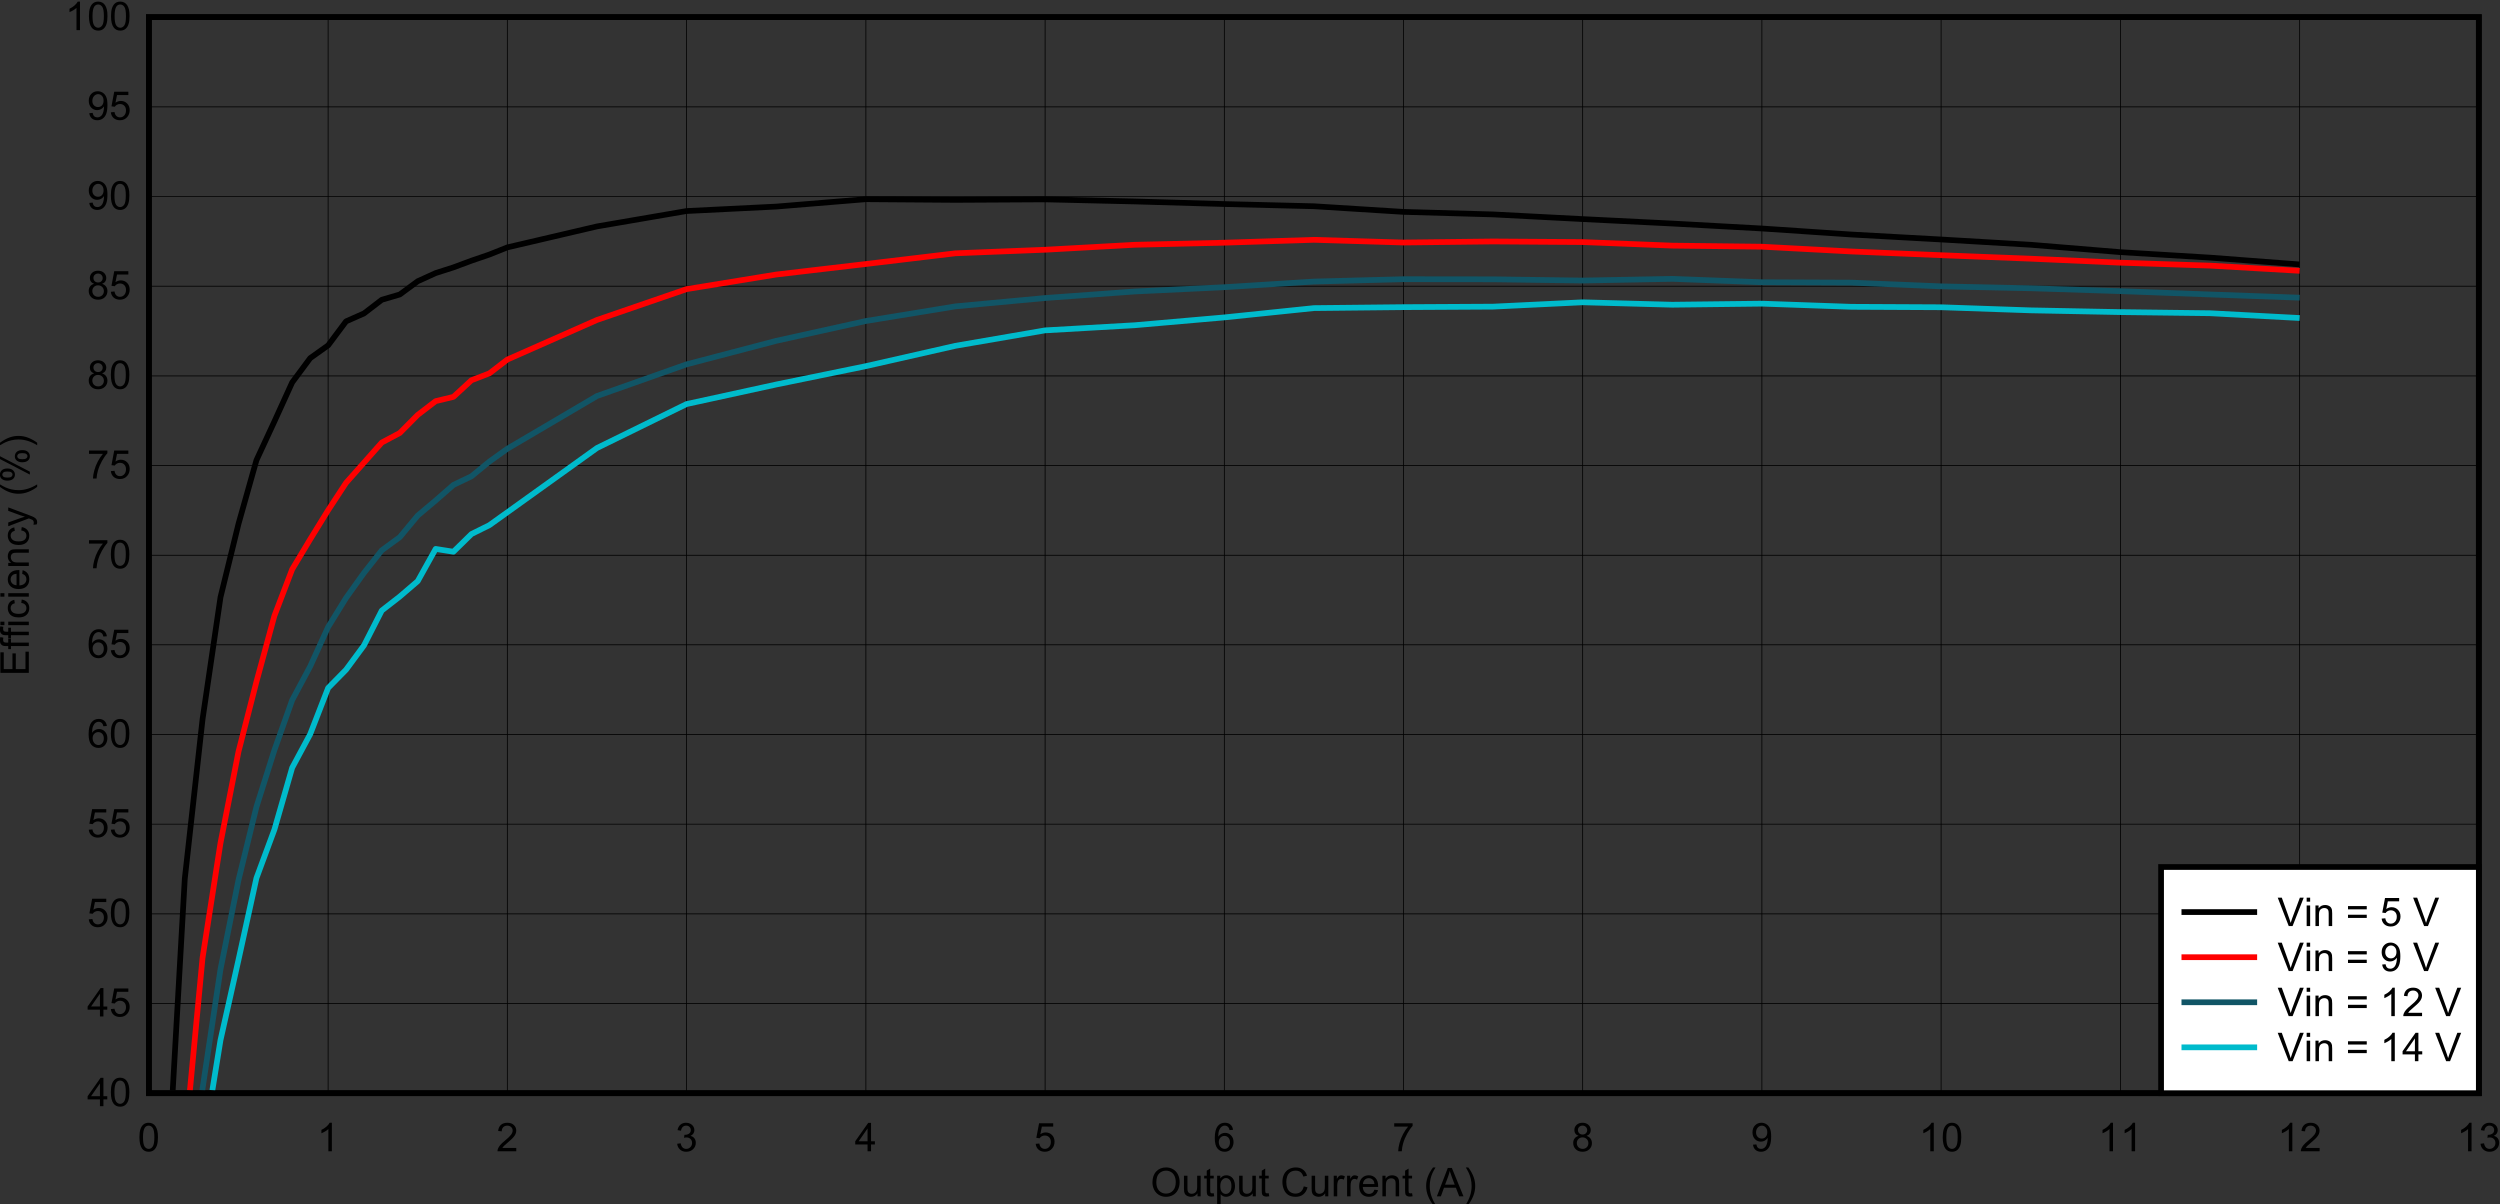 <?xml version="1.0" encoding="UTF-8" standalone="no"?>
<svg
   xmlns:dc="http://purl.org/dc/elements/1.1/"
   xmlns:cc="http://creativecommons.org/ns#"
   xmlns:rdf="http://www.w3.org/1999/02/22-rdf-syntax-ns#"
   xmlns:svg="http://www.w3.org/2000/svg"
   xmlns="http://www.w3.org/2000/svg"
   xmlns:sodipodi="http://sodipodi.sourceforge.net/DTD/sodipodi-0.dtd"
   xmlns:inkscape="http://www.inkscape.org/namespaces/inkscape"
   sodipodi:docname="D001_2_SLUUC72_2pp.pdf"
   viewBox="0 0 591.09 284.718"
   height="284.718"
   width="591.09"
   xml:space="preserve"
   id="svg2"
   version="1.1"><rect x="0" y="0" width="591.09" height="284.718" fill="#333333" stroke="none"/><defs
     id="defs6"><clipPath
       id="clipPath18"
       clipPathUnits="userSpaceOnUse"><path
         inkscape:connector-curvature="0"
         id="path16"
         clip-rule="evenodd"
         d="M 50.4,62.64 H 732.72 V 558 H 50.4 Z" /></clipPath><clipPath
       id="clipPath28"
       clipPathUnits="userSpaceOnUse"><path
         inkscape:connector-curvature="0"
         id="path26"
         d="M 0,0 H 452.84 V 224.85 H 0 Z" /></clipPath></defs><sodipodi:namedview
     id="namedview4"
     inkscape:window-height="480"
     inkscape:window-width="640"
     inkscape:pageshadow="2"
     inkscape:pageopacity="0"
     guidetolerance="10"
     gridtolerance="10"
     objecttolerance="10"
     borderopacity="1"
     bordercolor="#666666"
     pagecolor="#ffffff" /><g
     transform="matrix(1.333,0,0,-1.333,-78.485,727.508)"
     inkscape:label="D001_2_SLUUC72_2pp"
     inkscape:groupmode="layer"
     id="g10"><g
       id="g12"><g
         clip-path="url(#clipPath18)"
         id="g14"><g
           transform="matrix(6.289,0,0,3.123,54.4,329.14)"
           id="g20"><g
             transform="scale(0.159,0.32)"
             id="g22"><g
               clip-path="url(#clipPath28)"
               id="g24"><g
                 style="font-variant:normal;font-weight:normal;font-size:7.042px;font-family:Arial;-inkscape-font-specification:Arial;writing-mode:lr-tb;fill:#000000;fill-opacity:1;fill-rule:nonzero;stroke:none"
                 id="text32"
                 transform="matrix(1,0,0,-1,208.56,4.435)"
                 aria-label="Output Current (A)"><path
                   inkscape:connector-curvature="0"
                   id="path232"
                   d="m 0.34,-2.455 q 0,-1.255 0.674,-1.963 0.674,-0.712 1.74,-0.712 0.698,0 1.258,0.334 0.56,0.334 0.853,0.932 0.296,0.595 0.296,1.351 0,0.767 -0.309,1.372 -0.309,0.605 -0.877,0.918 -0.567,0.309 -1.224,0.309 -0.712,0 -1.272,-0.344 Q 0.918,-0.602 0.629,-1.197 0.34,-1.791 0.34,-2.455 Z m 0.688,0.01 q 0,0.911 0.488,1.437 0.492,0.523 1.231,0.523 0.753,0 1.238,-0.529 0.488,-0.529 0.488,-1.503 0,-0.615 -0.21,-1.073 -0.206,-0.461 -0.609,-0.712 -0.399,-0.254 -0.897,-0.254 -0.708,0 -1.221,0.488 -0.509,0.485 -0.509,1.623 z" /><path
                   inkscape:connector-curvature="0"
                   id="path234"
                   d="m 8.335,0 v -0.536 q -0.426,0.619 -1.159,0.619 -0.323,0 -0.605,-0.124 Q 6.293,-0.165 6.156,-0.351 6.022,-0.54 5.967,-0.811 5.929,-0.994 5.929,-1.389 v -2.262 h 0.619 v 2.025 q 0,0.485 0.038,0.653 0.058,0.244 0.248,0.385 0.189,0.138 0.468,0.138 0.278,0 0.523,-0.141 Q 8.067,-0.736 8.167,-0.98 8.27,-1.227 8.27,-1.695 V -3.651 H 8.889 V 0 Z" /><path
                   inkscape:connector-curvature="0"
                   id="path236"
                   d="m 11.209,-0.554 0.089,0.547 q -0.261,0.055 -0.468,0.055 -0.337,0 -0.523,-0.107 Q 10.122,-0.165 10.047,-0.337 9.971,-0.512 9.971,-1.069 v -2.101 H 9.517 V -3.651 H 9.971 V -4.556 l 0.615,-0.371 v 1.276 h 0.622 v 0.481 h -0.622 v 2.135 q 0,0.265 0.031,0.34 0.034,0.076 0.107,0.12 0.076,0.045 0.213,0.045 0.103,0 0.272,-0.024 z" /><path
                   inkscape:connector-curvature="0"
                   id="path238"
                   d="m 11.815,1.399 v -5.051 h 0.564 v 0.474 q 0.199,-0.278 0.45,-0.416 0.251,-0.141 0.609,-0.141 0.468,0 0.825,0.241 0.358,0.241 0.54,0.681 0.182,0.437 0.182,0.959 0,0.56 -0.203,1.011 -0.199,0.447 -0.585,0.688 -0.382,0.237 -0.805,0.237 -0.309,0 -0.557,-0.131 Q 12.592,-0.179 12.434,-0.378 V 1.399 Z m 0.56,-3.204 q 0,0.705 0.285,1.042 0.285,0.337 0.691,0.337 0.413,0 0.705,-0.347 0.296,-0.351 0.296,-1.083 0,-0.698 -0.289,-1.045 -0.285,-0.347 -0.684,-0.347 -0.395,0 -0.701,0.371 -0.303,0.368 -0.303,1.073 z" /><path
                   inkscape:connector-curvature="0"
                   id="path240"
                   d="m 18.123,0 v -0.536 q -0.426,0.619 -1.159,0.619 -0.323,0 -0.605,-0.124 -0.278,-0.124 -0.416,-0.309 -0.134,-0.189 -0.189,-0.461 -0.038,-0.182 -0.038,-0.578 v -2.262 h 0.619 v 2.025 q 0,0.485 0.038,0.653 0.058,0.244 0.248,0.385 0.189,0.138 0.468,0.138 0.278,0 0.523,-0.141 0.244,-0.144 0.344,-0.389 0.103,-0.248 0.103,-0.715 v -1.956 h 0.619 V 0 Z" /><path
                   inkscape:connector-curvature="0"
                   id="path242"
                   d="m 20.968,-0.554 0.089,0.547 q -0.261,0.055 -0.468,0.055 -0.337,0 -0.523,-0.107 -0.186,-0.107 -0.261,-0.278 -0.076,-0.175 -0.076,-0.732 v -2.101 h -0.454 v -0.481 h 0.454 V -4.556 l 0.615,-0.371 v 1.276 h 0.622 v 0.481 h -0.622 v 2.135 q 0,0.265 0.031,0.34 0.034,0.076 0.107,0.12 0.076,0.045 0.213,0.045 0.103,0 0.272,-0.024 z" /><path
                   inkscape:connector-curvature="0"
                   id="path244"
                   d="m 27.179,-1.767 0.667,0.168 q -0.21,0.822 -0.756,1.255 -0.543,0.43 -1.331,0.43 -0.815,0 -1.327,-0.33 -0.509,-0.334 -0.777,-0.963 -0.265,-0.629 -0.265,-1.351 0,-0.787 0.299,-1.372 0.303,-0.588 0.856,-0.891 0.557,-0.306 1.224,-0.306 0.756,0 1.272,0.385 0.516,0.385 0.719,1.083 l -0.657,0.155 q -0.175,-0.55 -0.509,-0.801 -0.334,-0.251 -0.839,-0.251 -0.581,0 -0.973,0.278 -0.389,0.278 -0.547,0.75 -0.158,0.468 -0.158,0.966 0,0.643 0.186,1.124 0.189,0.478 0.585,0.715 0.395,0.237 0.856,0.237 0.56,0 0.949,-0.323 0.389,-0.323 0.526,-0.959 z" /><path
                   inkscape:connector-curvature="0"
                   id="path246"
                   d="m 30.981,0 v -0.536 q -0.426,0.619 -1.159,0.619 -0.323,0 -0.605,-0.124 Q 28.939,-0.165 28.801,-0.351 28.667,-0.54 28.612,-0.811 28.574,-0.994 28.574,-1.389 v -2.262 h 0.619 v 2.025 q 0,0.485 0.038,0.653 0.058,0.244 0.248,0.385 0.189,0.138 0.468,0.138 0.278,0 0.523,-0.141 0.244,-0.144 0.344,-0.389 0.103,-0.248 0.103,-0.715 v -1.956 h 0.619 V 0 Z" /><path
                   inkscape:connector-curvature="0"
                   id="path248"
                   d="m 32.496,0 v -3.651 h 0.557 v 0.554 q 0.213,-0.389 0.392,-0.512 0.182,-0.124 0.399,-0.124 0.313,0 0.636,0.199 l -0.213,0.574 q -0.227,-0.134 -0.454,-0.134 -0.203,0 -0.364,0.124 -0.162,0.12 -0.23,0.337 -0.103,0.33 -0.103,0.722 V 0 Z" /><path
                   inkscape:connector-curvature="0"
                   id="path250"
                   d="m 34.862,0 v -3.651 h 0.557 v 0.554 q 0.213,-0.389 0.392,-0.512 0.182,-0.124 0.399,-0.124 0.313,0 0.636,0.199 l -0.213,0.574 q -0.227,-0.134 -0.454,-0.134 -0.203,0 -0.364,0.124 -0.162,0.12 -0.23,0.337 -0.103,0.33 -0.103,0.722 V 0 Z" /><path
                   inkscape:connector-curvature="0"
                   id="path252"
                   d="m 39.713,-1.176 0.64,0.079 q -0.151,0.56 -0.56,0.87 -0.409,0.309 -1.045,0.309 -0.801,0 -1.272,-0.492 -0.468,-0.495 -0.468,-1.386 0,-0.921 0.474,-1.43 0.474,-0.509 1.231,-0.509 0.732,0 1.197,0.499 0.464,0.499 0.464,1.403 0,0.055 -0.003,0.165 h -2.723 q 0.034,0.602 0.34,0.921 0.306,0.32 0.763,0.32 0.34,0 0.581,-0.179 0.241,-0.179 0.382,-0.571 z m -2.032,-1.001 h 2.039 q -0.041,-0.461 -0.234,-0.691 -0.296,-0.358 -0.767,-0.358 -0.426,0 -0.719,0.285 -0.289,0.285 -0.32,0.763 z" /><path
                   inkscape:connector-curvature="0"
                   id="path254"
                   d="m 41.129,0 v -3.651 h 0.557 v 0.519 q 0.402,-0.602 1.162,-0.602 0.33,0 0.605,0.12 0.278,0.117 0.416,0.309 0.138,0.193 0.193,0.457 0.034,0.172 0.034,0.602 V 0 h -0.619 v -2.221 q 0,-0.378 -0.072,-0.564 -0.072,-0.189 -0.258,-0.299 -0.182,-0.113 -0.43,-0.113 -0.395,0 -0.684,0.251 -0.285,0.251 -0.285,0.952 V 0 Z" /><path
                   inkscape:connector-curvature="0"
                   id="path256"
                   d="m 46.395,-0.554 0.089,0.547 q -0.261,0.055 -0.468,0.055 -0.337,0 -0.523,-0.107 -0.186,-0.107 -0.261,-0.278 -0.076,-0.175 -0.076,-0.732 v -2.101 h -0.454 v -0.481 h 0.454 V -4.556 l 0.615,-0.371 v 1.276 h 0.622 v 0.481 h -0.622 v 2.135 q 0,0.265 0.031,0.34 0.034,0.076 0.107,0.12 0.076,0.045 0.213,0.045 0.103,0 0.272,-0.024 z" /><path
                   inkscape:connector-curvature="0"
                   id="path258"
                   d="m 50.107,1.482 q -0.512,-0.646 -0.866,-1.513 -0.354,-0.866 -0.354,-1.795 0,-0.818 0.265,-1.568 0.309,-0.87 0.956,-1.733 h 0.444 q -0.416,0.715 -0.55,1.021 -0.21,0.474 -0.33,0.99 -0.148,0.643 -0.148,1.293 0,1.654 1.028,3.304 z" /><path
                   inkscape:connector-curvature="0"
                   id="path260"
                   d="m 50.794,0 1.936,-5.04 h 0.719 L 55.511,0 h -0.76 L 54.164,-1.527 H 52.056 L 51.502,0 Z m 1.454,-2.07 h 1.709 l -0.526,-1.396 q -0.241,-0.636 -0.358,-1.045 -0.096,0.485 -0.272,0.963 z" /><path
                   inkscape:connector-curvature="0"
                   id="path262"
                   d="m 56.371,1.482 h -0.444 q 1.028,-1.65 1.028,-3.304 0,-0.646 -0.148,-1.282 -0.117,-0.516 -0.327,-0.99 -0.134,-0.309 -0.554,-1.031 h 0.444 q 0.646,0.863 0.956,1.733 0.265,0.75 0.265,1.568 0,0.928 -0.358,1.795 -0.354,0.866 -0.863,1.513 z" /></g><g
                 style="font-variant:normal;font-weight:normal;font-size:7.042px;font-family:Arial;-inkscape-font-specification:Arial;writing-mode:lr-tb;fill:#000000;fill-opacity:1;fill-rule:nonzero;stroke:none"
                 id="text36"
                 transform="matrix(0,1,1,0,9.59,96.787)"
                 aria-label="Efficiency (%)"><path
                   inkscape:connector-curvature="0"
                   id="path265"
                   d="M 0.557,0 V -5.04 H 4.202 v 0.595 H 1.224 v 1.544 h 2.788 v 0.591 H 1.224 v 1.716 H 4.318 V 0 Z" /><path
                   inkscape:connector-curvature="0"
                   id="path267"
                   d="M 5.309,0 V -3.17 H 4.762 v -0.481 h 0.547 v -0.389 q 0,-0.368 0.065,-0.547 0.089,-0.241 0.313,-0.389 0.227,-0.151 0.633,-0.151 0.261,0 0.578,0.062 l -0.093,0.54 q -0.193,-0.034 -0.364,-0.034 -0.282,0 -0.399,0.12 -0.117,0.12 -0.117,0.45 v 0.337 h 0.712 v 0.481 H 5.924 V 0 Z" /><path
                   inkscape:connector-curvature="0"
                   id="path269"
                   d="m 7.238,0 v -3.17 h -0.547 v -0.481 h 0.547 v -0.389 q 0,-0.368 0.065,-0.547 0.089,-0.241 0.313,-0.389 0.227,-0.151 0.633,-0.151 0.261,0 0.578,0.062 l -0.093,0.54 q -0.193,-0.034 -0.364,-0.034 -0.282,0 -0.399,0.12 -0.117,0.12 -0.117,0.45 v 0.337 h 0.712 v 0.481 H 7.854 V 0 Z" /><path
                   inkscape:connector-curvature="0"
                   id="path271"
                   d="m 9.023,-4.329 v -0.712 h 0.619 v 0.712 z M 9.023,0 V -3.651 H 9.642 V 0 Z" /><path
                   inkscape:connector-curvature="0"
                   id="path273"
                   d="m 12.965,-1.337 0.609,0.079 q -0.1,0.629 -0.512,0.987 -0.409,0.354 -1.007,0.354 -0.75,0 -1.207,-0.488 -0.454,-0.492 -0.454,-1.406 0,-0.591 0.196,-1.035 0.196,-0.444 0.595,-0.664 0.402,-0.223 0.873,-0.223 0.595,0 0.973,0.303 0.378,0.299 0.485,0.853 l -0.602,0.093 q -0.086,-0.368 -0.306,-0.554 -0.217,-0.186 -0.526,-0.186 -0.468,0 -0.76,0.337 -0.292,0.334 -0.292,1.059 0,0.736 0.282,1.069 0.282,0.334 0.736,0.334 0.364,0 0.609,-0.223 0.244,-0.223 0.309,-0.688 z" /><path
                   inkscape:connector-curvature="0"
                   id="path275"
                   d="m 14.079,-4.329 v -0.712 h 0.619 v 0.712 z m 0,4.329 v -3.651 h 0.619 V 0 Z" /><path
                   inkscape:connector-curvature="0"
                   id="path277"
                   d="m 18.138,-1.176 0.64,0.079 q -0.151,0.56 -0.56,0.87 -0.409,0.309 -1.045,0.309 -0.801,0 -1.272,-0.492 -0.468,-0.495 -0.468,-1.386 0,-0.921 0.474,-1.43 0.474,-0.509 1.231,-0.509 0.732,0 1.197,0.499 0.464,0.499 0.464,1.403 0,0.055 -0.003,0.165 h -2.723 q 0.034,0.602 0.34,0.921 0.306,0.32 0.763,0.32 0.34,0 0.581,-0.179 0.241,-0.179 0.382,-0.571 z m -2.032,-1.001 h 2.039 q -0.041,-0.461 -0.234,-0.691 -0.296,-0.358 -0.767,-0.358 -0.426,0 -0.719,0.285 -0.289,0.285 -0.32,0.763 z" /><path
                   inkscape:connector-curvature="0"
                   id="path279"
                   d="m 19.526,0 v -3.651 h 0.557 v 0.519 q 0.402,-0.602 1.162,-0.602 0.33,0 0.605,0.12 0.278,0.117 0.416,0.309 0.138,0.193 0.193,0.457 0.034,0.172 0.034,0.602 V 0 h -0.619 v -2.221 q 0,-0.378 -0.072,-0.564 -0.072,-0.189 -0.258,-0.299 -0.182,-0.113 -0.43,-0.113 -0.395,0 -0.684,0.251 -0.285,0.251 -0.285,0.952 V 0 Z" /><path
                   inkscape:connector-curvature="0"
                   id="path281"
                   d="m 25.823,-1.337 0.609,0.079 q -0.1,0.629 -0.512,0.987 -0.409,0.354 -1.007,0.354 -0.75,0 -1.207,-0.488 -0.454,-0.492 -0.454,-1.406 0,-0.591 0.196,-1.035 0.196,-0.444 0.595,-0.664 0.402,-0.223 0.873,-0.223 0.595,0 0.973,0.303 0.378,0.299 0.485,0.853 l -0.602,0.093 q -0.086,-0.368 -0.306,-0.554 -0.217,-0.186 -0.526,-0.186 -0.468,0 -0.76,0.337 -0.292,0.334 -0.292,1.059 0,0.736 0.282,1.069 0.282,0.334 0.736,0.334 0.364,0 0.609,-0.223 0.244,-0.223 0.309,-0.688 z" /><path
                   inkscape:connector-curvature="0"
                   id="path283"
                   d="m 26.906,1.406 -0.069,-0.581 q 0.203,0.055 0.354,0.055 0.206,0 0.33,-0.069 0.124,-0.069 0.203,-0.193 0.058,-0.093 0.189,-0.461 0.017,-0.052 0.055,-0.151 L 26.582,-3.651 h 0.667 l 0.76,2.115 q 0.148,0.402 0.265,0.846 0.107,-0.426 0.254,-0.832 l 0.78,-2.128 h 0.619 l -1.389,3.713 q -0.223,0.602 -0.347,0.829 -0.165,0.306 -0.378,0.447 -0.213,0.144 -0.509,0.144 -0.179,0 -0.399,-0.076 z" /><path
                   inkscape:connector-curvature="0"
                   id="path285"
                   d="M 33.566,1.482 Q 33.054,0.835 32.7,-0.031 32.345,-0.897 32.345,-1.826 q 0,-0.818 0.265,-1.568 0.309,-0.87 0.956,-1.733 h 0.444 q -0.416,0.715 -0.55,1.021 -0.21,0.474 -0.33,0.99 -0.148,0.643 -0.148,1.293 0,1.654 1.028,3.304 z" /><path
                   inkscape:connector-curvature="0"
                   id="path287"
                   d="m 34.673,-3.83 q 0,-0.54 0.272,-0.918 0.272,-0.378 0.787,-0.378 0.474,0 0.784,0.34 0.313,0.337 0.313,0.994 0,0.64 -0.316,0.987 -0.313,0.344 -0.774,0.344 -0.457,0 -0.763,-0.34 -0.303,-0.34 -0.303,-1.028 z m 1.076,-0.87 q -0.23,0 -0.385,0.199 -0.151,0.199 -0.151,0.732 0,0.485 0.155,0.684 0.155,0.196 0.382,0.196 0.234,0 0.385,-0.199 0.155,-0.199 0.155,-0.729 0,-0.488 -0.155,-0.684 -0.155,-0.199 -0.385,-0.199 z m 0.003,4.886 2.757,-5.312 h 0.502 L 36.265,0.186 Z M 37.933,-1.183 q 0,-0.543 0.272,-0.918 0.272,-0.378 0.791,-0.378 0.474,0 0.784,0.34 0.313,0.337 0.313,0.994 0,0.64 -0.316,0.987 -0.313,0.344 -0.777,0.344 -0.457,0 -0.763,-0.34 -0.303,-0.344 -0.303,-1.028 z m 1.08,-0.87 q -0.234,0 -0.389,0.199 -0.151,0.199 -0.151,0.732 0,0.481 0.155,0.681 0.155,0.199 0.382,0.199 0.237,0 0.389,-0.199 0.155,-0.199 0.155,-0.729 0,-0.488 -0.155,-0.684 -0.155,-0.199 -0.385,-0.199 z" /><path
                   inkscape:connector-curvature="0"
                   id="path289"
                   d="m 41.394,1.482 h -0.444 q 1.028,-1.65 1.028,-3.304 0,-0.646 -0.148,-1.282 -0.117,-0.516 -0.327,-0.99 -0.134,-0.309 -0.554,-1.031 h 0.444 q 0.646,0.863 0.956,1.733 0.265,0.75 0.265,1.568 0,0.928 -0.358,1.795 -0.354,0.866 -0.863,1.513 z" /></g><path
                 inkscape:connector-curvature="0"
                 id="path38"
                 style="fill:none;stroke:#000000;stroke-width:1.016;stroke-linecap:round;stroke-linejoin:miter;stroke-miterlimit:10;stroke-dasharray:none;stroke-opacity:1"
                 d="m 30.891,22.735 h 413.28 v 190.99 H 30.891 Z" /><g
                 style="font-variant:normal;font-weight:normal;font-size:7.042px;font-family:Arial;-inkscape-font-specification:Arial;writing-mode:lr-tb;fill:#000000;fill-opacity:1;fill-rule:nonzero;stroke:none"
                 id="text42"
                 transform="matrix(1,0,0,-1,28.917,12.433)"
                 aria-label="0"><path
                   inkscape:connector-curvature="0"
                   id="path292"
                   d="m 0.292,-2.486 q 0,-0.894 0.182,-1.437 0.186,-0.547 0.547,-0.842 0.364,-0.296 0.915,-0.296 0.406,0 0.712,0.165 0.306,0.162 0.505,0.471 0.199,0.306 0.313,0.75 0.113,0.44 0.113,1.19 0,0.887 -0.182,1.434 -0.182,0.543 -0.547,0.842 -0.361,0.296 -0.915,0.296 -0.729,0 -1.145,-0.523 Q 0.292,-1.066 0.292,-2.486 Z m 0.636,0 q 0,1.241 0.289,1.654 0.292,0.409 0.719,0.409 0.426,0 0.715,-0.413 0.292,-0.413 0.292,-1.65 0,-1.245 -0.292,-1.654 -0.289,-0.409 -0.722,-0.409 -0.426,0 -0.681,0.361 -0.32,0.461 -0.32,1.702 z" /></g><path
                 inkscape:connector-curvature="0"
                 id="path44"
                 style="fill:none;stroke:#000000;stroke-width:0.14;stroke-linecap:butt;stroke-linejoin:round;stroke-miterlimit:10;stroke-dasharray:none;stroke-opacity:1"
                 d="M 62.681,213.72 V 22.706" /><g
                 style="font-variant:normal;font-weight:normal;font-size:7.042px;font-family:Arial;-inkscape-font-specification:Arial;writing-mode:lr-tb;fill:#000000;fill-opacity:1;fill-rule:nonzero;stroke:none"
                 id="text48"
                 transform="matrix(1,0,0,-1,60.722,12.433)"
                 aria-label="1"><path
                   inkscape:connector-curvature="0"
                   id="path295"
                   d="M 2.623,0 H 2.004 V -3.944 Q 1.781,-3.73 1.417,-3.517 1.056,-3.304 0.767,-3.198 V -3.796 Q 1.286,-4.04 1.674,-4.387 2.063,-4.734 2.225,-5.061 h 0.399 z" /></g><path
                 inkscape:connector-curvature="0"
                 id="path50"
                 style="fill:none;stroke:#000000;stroke-width:0.14;stroke-linecap:butt;stroke-linejoin:round;stroke-miterlimit:10;stroke-dasharray:none;stroke-opacity:1"
                 d="M 94.471,213.72 V 22.706" /><g
                 style="font-variant:normal;font-weight:normal;font-size:7.042px;font-family:Arial;-inkscape-font-specification:Arial;writing-mode:lr-tb;fill:#000000;fill-opacity:1;fill-rule:nonzero;stroke:none"
                 id="text54"
                 transform="matrix(1,0,0,-1,92.512,12.433)"
                 aria-label="2"><path
                   inkscape:connector-curvature="0"
                   id="path298"
                   d="M 3.545,-0.595 V 0 H 0.213 q -0.007,-0.223 0.072,-0.43 0.127,-0.34 0.406,-0.67 0.282,-0.33 0.811,-0.763 0.822,-0.674 1.111,-1.066 0.289,-0.395 0.289,-0.746 0,-0.368 -0.265,-0.619 -0.261,-0.254 -0.684,-0.254 -0.447,0 -0.715,0.268 -0.268,0.268 -0.272,0.743 l -0.636,-0.065 q 0.065,-0.712 0.492,-1.083 0.426,-0.375 1.145,-0.375 0.725,0 1.148,0.402 0.423,0.402 0.423,0.997 0,0.303 -0.124,0.595 -0.124,0.292 -0.413,0.615 -0.285,0.323 -0.952,0.887 -0.557,0.468 -0.715,0.636 -0.158,0.165 -0.261,0.334 z" /></g><path
                 inkscape:connector-curvature="0"
                 id="path56"
                 style="fill:none;stroke:#000000;stroke-width:0.14;stroke-linecap:butt;stroke-linejoin:round;stroke-miterlimit:10;stroke-dasharray:none;stroke-opacity:1"
                 d="M 126.26,213.72 V 22.706" /><g
                 style="font-variant:normal;font-weight:normal;font-size:7.042px;font-family:Arial;-inkscape-font-specification:Arial;writing-mode:lr-tb;fill:#000000;fill-opacity:1;fill-rule:nonzero;stroke:none"
                 id="text60"
                 transform="matrix(1,0,0,-1,124.3,12.433)"
                 aria-label="3"><path
                   inkscape:connector-curvature="0"
                   id="path301"
                   d="m 0.296,-1.331 0.619,-0.083 q 0.107,0.526 0.361,0.76 0.258,0.23 0.626,0.23 0.437,0 0.736,-0.303 0.303,-0.303 0.303,-0.75 0,-0.426 -0.278,-0.701 Q 2.383,-2.455 1.953,-2.455 q -0.175,0 -0.437,0.069 l 0.069,-0.543 q 0.062,0.007 0.1,0.007 0.395,0 0.712,-0.206 0.316,-0.206 0.316,-0.636 0,-0.34 -0.23,-0.564 -0.23,-0.223 -0.595,-0.223 -0.361,0 -0.602,0.227 -0.241,0.227 -0.309,0.681 L 0.358,-3.755 q 0.113,-0.622 0.516,-0.963 0.402,-0.344 1.001,-0.344 0.413,0 0.76,0.179 0.347,0.175 0.529,0.481 0.186,0.306 0.186,0.65 0,0.327 -0.175,0.595 -0.175,0.268 -0.519,0.426 0.447,0.103 0.695,0.43 0.248,0.323 0.248,0.811 0,0.66 -0.481,1.121 -0.481,0.457 -1.217,0.457 -0.664,0 -1.104,-0.395 Q 0.358,-0.701 0.296,-1.331 Z" /></g><path
                 inkscape:connector-curvature="0"
                 id="path62"
                 style="fill:none;stroke:#000000;stroke-width:0.14;stroke-linecap:butt;stroke-linejoin:round;stroke-miterlimit:10;stroke-dasharray:none;stroke-opacity:1"
                 d="M 158.07,213.72 V 22.706" /><g
                 style="font-variant:normal;font-weight:normal;font-size:7.042px;font-family:Arial;-inkscape-font-specification:Arial;writing-mode:lr-tb;fill:#000000;fill-opacity:1;fill-rule:nonzero;stroke:none"
                 id="text66"
                 transform="matrix(1,0,0,-1,156.09,12.433)"
                 aria-label="4"><path
                   inkscape:connector-curvature="0"
                   id="path304"
                   d="M 2.276,0 V -1.207 H 0.089 V -1.774 L 2.39,-5.04 h 0.505 v 3.266 h 0.681 v 0.567 H 2.895 V 0 Z m 0,-1.774 V -4.047 L 0.698,-1.774 Z" /></g><path
                 inkscape:connector-curvature="0"
                 id="path68"
                 style="fill:none;stroke:#000000;stroke-width:0.14;stroke-linecap:butt;stroke-linejoin:round;stroke-miterlimit:10;stroke-dasharray:none;stroke-opacity:1"
                 d="M 189.86,213.72 V 22.706" /><g
                 style="font-variant:normal;font-weight:normal;font-size:7.042px;font-family:Arial;-inkscape-font-specification:Arial;writing-mode:lr-tb;fill:#000000;fill-opacity:1;fill-rule:nonzero;stroke:none"
                 id="text72"
                 transform="matrix(1,0,0,-1,187.9,12.433)"
                 aria-label="5"><path
                   inkscape:connector-curvature="0"
                   id="path307"
                   d="M 0.292,-1.32 0.942,-1.375 q 0.072,0.474 0.334,0.715 0.265,0.237 0.636,0.237 0.447,0 0.756,-0.337 0.309,-0.337 0.309,-0.894 0,-0.529 -0.299,-0.835 -0.296,-0.306 -0.777,-0.306 -0.299,0 -0.54,0.138 -0.241,0.134 -0.378,0.351 L 0.402,-2.383 0.891,-4.972 H 3.397 v 0.591 H 1.386 L 1.114,-3.026 Q 1.568,-3.342 2.066,-3.342 q 0.66,0 1.114,0.457 0.454,0.457 0.454,1.176 0,0.684 -0.399,1.183 -0.485,0.612 -1.324,0.612 -0.688,0 -1.124,-0.385 Q 0.354,-0.684 0.292,-1.32 Z" /></g><path
                 inkscape:connector-curvature="0"
                 id="path74"
                 style="fill:none;stroke:#000000;stroke-width:0.14;stroke-linecap:butt;stroke-linejoin:round;stroke-miterlimit:10;stroke-dasharray:none;stroke-opacity:1"
                 d="M 221.65,213.72 V 22.706" /><g
                 style="font-variant:normal;font-weight:normal;font-size:7.042px;font-family:Arial;-inkscape-font-specification:Arial;writing-mode:lr-tb;fill:#000000;fill-opacity:1;fill-rule:nonzero;stroke:none"
                 id="text78"
                 transform="matrix(1,0,0,-1,219.69,12.433)"
                 aria-label="6"><path
                   inkscape:connector-curvature="0"
                   id="path310"
                   d="m 3.504,-3.806 -0.615,0.048 Q 2.806,-4.122 2.654,-4.287 2.403,-4.552 2.035,-4.552 q -0.296,0 -0.519,0.165 -0.292,0.213 -0.461,0.622 -0.168,0.409 -0.175,1.166 0.223,-0.34 0.547,-0.505 0.323,-0.165 0.677,-0.165 0.619,0 1.052,0.457 0.437,0.454 0.437,1.176 0,0.474 -0.206,0.884 -0.203,0.406 -0.56,0.622 -0.358,0.217 -0.811,0.217 -0.774,0 -1.262,-0.567 Q 0.265,-1.052 0.265,-2.359 q 0,-1.461 0.54,-2.125 0.471,-0.578 1.269,-0.578 0.595,0 0.973,0.334 0.382,0.334 0.457,0.921 z m -2.527,2.173 q 0,0.32 0.134,0.612 0.138,0.292 0.382,0.447 0.244,0.151 0.512,0.151 0.392,0 0.674,-0.316 0.282,-0.316 0.282,-0.86 0,-0.523 -0.278,-0.822 -0.278,-0.303 -0.701,-0.303 -0.419,0 -0.712,0.303 -0.292,0.299 -0.292,0.787 z" /></g><path
                 inkscape:connector-curvature="0"
                 id="path80"
                 style="fill:none;stroke:#000000;stroke-width:0.14;stroke-linecap:butt;stroke-linejoin:round;stroke-miterlimit:10;stroke-dasharray:none;stroke-opacity:1"
                 d="M 253.42,213.72 V 22.706" /><g
                 style="font-variant:normal;font-weight:normal;font-size:7.042px;font-family:Arial;-inkscape-font-specification:Arial;writing-mode:lr-tb;fill:#000000;fill-opacity:1;fill-rule:nonzero;stroke:none"
                 id="text84"
                 transform="matrix(1,0,0,-1,251.45,12.433)"
                 aria-label="7"><path
                   inkscape:connector-curvature="0"
                   id="path313"
                   d="M 0.334,-4.38 V -4.975 H 3.596 v 0.481 Q 3.115,-3.981 2.641,-3.132 2.17,-2.283 1.912,-1.386 1.726,-0.753 1.674,0 h -0.636 q 0.01,-0.595 0.234,-1.437 0.223,-0.842 0.64,-1.623 0.419,-0.784 0.891,-1.32 z" /></g><path
                 inkscape:connector-curvature="0"
                 id="path86"
                 style="fill:none;stroke:#000000;stroke-width:0.14;stroke-linecap:butt;stroke-linejoin:round;stroke-miterlimit:10;stroke-dasharray:none;stroke-opacity:1"
                 d="M 285.21,213.72 V 22.706" /><g
                 style="font-variant:normal;font-weight:normal;font-size:7.042px;font-family:Arial;-inkscape-font-specification:Arial;writing-mode:lr-tb;fill:#000000;fill-opacity:1;fill-rule:nonzero;stroke:none"
                 id="text90"
                 transform="matrix(1,0,0,-1,283.25,12.433)"
                 aria-label="8"><path
                   inkscape:connector-curvature="0"
                   id="path316"
                   d="M 1.245,-2.733 Q 0.86,-2.874 0.674,-3.136 0.488,-3.397 0.488,-3.761 q 0,-0.55 0.395,-0.925 0.395,-0.375 1.052,-0.375 0.66,0 1.062,0.385 0.402,0.382 0.402,0.932 0,0.351 -0.186,0.612 -0.182,0.258 -0.557,0.399 0.464,0.151 0.705,0.488 0.244,0.337 0.244,0.805 0,0.646 -0.457,1.086 -0.457,0.44 -1.203,0.44 -0.746,0 -1.203,-0.44 -0.457,-0.444 -0.457,-1.104 0,-0.492 0.248,-0.822 Q 0.784,-2.613 1.245,-2.733 Z M 1.121,-3.782 q 0,0.358 0.23,0.584 0.23,0.227 0.598,0.227 0.358,0 0.584,-0.223 0.23,-0.227 0.23,-0.554 0,-0.34 -0.237,-0.571 -0.234,-0.234 -0.584,-0.234 -0.354,0 -0.588,0.227 -0.234,0.227 -0.234,0.543 z m -0.199,2.328 q 0,0.265 0.124,0.512 0.127,0.248 0.375,0.385 0.248,0.134 0.533,0.134 0.444,0 0.732,-0.285 0.289,-0.285 0.289,-0.725 0,-0.447 -0.299,-0.739 -0.296,-0.292 -0.743,-0.292 -0.437,0 -0.725,0.289 -0.285,0.289 -0.285,0.722 z" /></g><path
                 inkscape:connector-curvature="0"
                 id="path92"
                 style="fill:none;stroke:#000000;stroke-width:0.14;stroke-linecap:butt;stroke-linejoin:round;stroke-miterlimit:10;stroke-dasharray:none;stroke-opacity:1"
                 d="M 317,213.72 V 22.706" /><g
                 style="font-variant:normal;font-weight:normal;font-size:7.042px;font-family:Arial;-inkscape-font-specification:Arial;writing-mode:lr-tb;fill:#000000;fill-opacity:1;fill-rule:nonzero;stroke:none"
                 id="text96"
                 transform="matrix(1,0,0,-1,315.04,12.433)"
                 aria-label="9"><path
                   inkscape:connector-curvature="0"
                   id="path319"
                   d="m 0.385,-1.166 0.595,-0.055 q 0.076,0.419 0.289,0.609 0.213,0.189 0.547,0.189 0.285,0 0.499,-0.131 0.217,-0.131 0.354,-0.347 0.138,-0.22 0.23,-0.591 0.093,-0.371 0.093,-0.756 0,-0.041 -0.003,-0.124 -0.186,0.296 -0.509,0.481 -0.32,0.182 -0.695,0.182 -0.626,0 -1.059,-0.454 -0.433,-0.454 -0.433,-1.197 0,-0.767 0.45,-1.234 0.454,-0.468 1.135,-0.468 0.492,0 0.897,0.265 0.409,0.265 0.619,0.756 0.213,0.488 0.213,1.417 0,0.966 -0.21,1.54 -0.21,0.571 -0.626,0.87 -0.413,0.299 -0.97,0.299 -0.591,0 -0.966,-0.327 Q 0.461,-0.571 0.385,-1.166 Z M 2.919,-3.39 q 0,-0.533 -0.285,-0.846 -0.282,-0.313 -0.681,-0.313 -0.413,0 -0.719,0.337 -0.306,0.337 -0.306,0.873 0,0.481 0.289,0.784 0.292,0.299 0.719,0.299 0.43,0 0.705,-0.299 0.278,-0.303 0.278,-0.835 z" /></g><path
                 inkscape:connector-curvature="0"
                 id="path98"
                 style="fill:none;stroke:#000000;stroke-width:0.14;stroke-linecap:butt;stroke-linejoin:round;stroke-miterlimit:10;stroke-dasharray:none;stroke-opacity:1"
                 d="M 348.79,213.72 V 22.706" /><g
                 style="font-variant:normal;font-weight:normal;font-size:7.042px;font-family:Arial;-inkscape-font-specification:Arial;writing-mode:lr-tb;fill:#000000;fill-opacity:1;fill-rule:nonzero;stroke:none"
                 id="text102"
                 transform="matrix(1,0,0,-1,344.87,12.433)"
                 aria-label="10"><path
                   inkscape:connector-curvature="0"
                   id="path322"
                   d="M 2.623,0 H 2.004 V -3.944 Q 1.781,-3.73 1.417,-3.517 1.056,-3.304 0.767,-3.198 V -3.796 Q 1.286,-4.04 1.674,-4.387 2.063,-4.734 2.225,-5.061 h 0.399 z" /><path
                   inkscape:connector-curvature="0"
                   id="path324"
                   d="m 4.211,-2.486 q 0,-0.894 0.182,-1.437 0.186,-0.547 0.547,-0.842 0.364,-0.296 0.915,-0.296 0.406,0 0.712,0.165 0.306,0.162 0.505,0.471 0.199,0.306 0.313,0.75 0.113,0.44 0.113,1.19 0,0.887 -0.182,1.434 -0.182,0.543 -0.547,0.842 -0.361,0.296 -0.915,0.296 -0.729,0 -1.145,-0.523 Q 4.211,-1.066 4.211,-2.486 Z m 0.636,0 q 0,1.241 0.289,1.654 0.292,0.409 0.719,0.409 0.426,0 0.715,-0.413 0.292,-0.413 0.292,-1.65 0,-1.245 -0.292,-1.654 -0.289,-0.409 -0.722,-0.409 -0.426,0 -0.681,0.361 -0.32,0.461 -0.32,1.702 z" /></g><path
                 inkscape:connector-curvature="0"
                 id="path104"
                 style="fill:none;stroke:#000000;stroke-width:0.14;stroke-linecap:butt;stroke-linejoin:round;stroke-miterlimit:10;stroke-dasharray:none;stroke-opacity:1"
                 d="M 380.6,213.72 V 22.706" /><g
                 style="font-variant:normal;font-weight:normal;font-size:7.042px;font-family:Arial;-inkscape-font-specification:Arial;writing-mode:lr-tb;fill:#000000;fill-opacity:1;fill-rule:nonzero;stroke:none"
                 id="text108"
                 transform="matrix(1,0,0,-1,376.66,12.433)"
                 aria-label="11"><path
                   inkscape:connector-curvature="0"
                   id="path327"
                   d="M 2.623,0 H 2.004 V -3.944 Q 1.781,-3.73 1.417,-3.517 1.056,-3.304 0.767,-3.198 V -3.796 Q 1.286,-4.04 1.674,-4.387 2.063,-4.734 2.225,-5.061 h 0.399 z" /><path
                   inkscape:connector-curvature="0"
                   id="path329"
                   d="M 6.542,0 H 5.923 v -3.944 q -0.223,0.213 -0.588,0.426 -0.361,0.213 -0.65,0.32 v -0.598 q 0.519,-0.244 0.908,-0.591 0.389,-0.347 0.55,-0.674 h 0.399 z" /></g><path
                 inkscape:connector-curvature="0"
                 id="path110"
                 style="fill:none;stroke:#000000;stroke-width:0.14;stroke-linecap:butt;stroke-linejoin:round;stroke-miterlimit:10;stroke-dasharray:none;stroke-opacity:1"
                 d="M 412.39,213.72 V 22.706" /><g
                 style="font-variant:normal;font-weight:normal;font-size:7.042px;font-family:Arial;-inkscape-font-specification:Arial;writing-mode:lr-tb;fill:#000000;fill-opacity:1;fill-rule:nonzero;stroke:none"
                 id="text114"
                 transform="matrix(1,0,0,-1,408.47,12.433)"
                 aria-label="12"><path
                   inkscape:connector-curvature="0"
                   id="path332"
                   d="M 2.623,0 H 2.004 V -3.944 Q 1.781,-3.73 1.417,-3.517 1.056,-3.304 0.767,-3.198 V -3.796 Q 1.286,-4.04 1.674,-4.387 2.063,-4.734 2.225,-5.061 h 0.399 z" /><path
                   inkscape:connector-curvature="0"
                   id="path334"
                   d="M 7.463,-0.595 V 0 H 4.132 q -0.007,-0.223 0.072,-0.43 0.127,-0.34 0.406,-0.67 0.282,-0.33 0.811,-0.763 0.822,-0.674 1.111,-1.066 0.289,-0.395 0.289,-0.746 0,-0.368 -0.265,-0.619 -0.261,-0.254 -0.684,-0.254 -0.447,0 -0.715,0.268 -0.268,0.268 -0.272,0.743 l -0.636,-0.065 q 0.065,-0.712 0.492,-1.083 0.426,-0.375 1.145,-0.375 0.725,0 1.148,0.402 0.423,0.402 0.423,0.997 0,0.303 -0.124,0.595 -0.124,0.292 -0.413,0.615 -0.285,0.323 -0.952,0.887 -0.557,0.468 -0.715,0.636 -0.158,0.165 -0.261,0.334 z" /></g><g
                 style="font-variant:normal;font-weight:normal;font-size:7.042px;font-family:Arial;-inkscape-font-specification:Arial;writing-mode:lr-tb;fill:#000000;fill-opacity:1;fill-rule:nonzero;stroke:none"
                 id="text118"
                 transform="matrix(1,0,0,-1,440.26,12.433)"
                 aria-label="13"><path
                   inkscape:connector-curvature="0"
                   id="path337"
                   d="M 2.623,0 H 2.004 V -3.944 Q 1.781,-3.73 1.417,-3.517 1.056,-3.304 0.767,-3.198 V -3.796 Q 1.286,-4.04 1.674,-4.387 2.063,-4.734 2.225,-5.061 h 0.399 z" /><path
                   inkscape:connector-curvature="0"
                   id="path339"
                   d="m 4.214,-1.331 0.619,-0.083 q 0.107,0.526 0.361,0.76 0.258,0.23 0.626,0.23 0.437,0 0.736,-0.303 0.303,-0.303 0.303,-0.75 0,-0.426 -0.278,-0.701 Q 6.301,-2.455 5.871,-2.455 q -0.175,0 -0.437,0.069 l 0.069,-0.543 q 0.062,0.007 0.1,0.007 0.395,0 0.712,-0.206 0.316,-0.206 0.316,-0.636 0,-0.34 -0.23,-0.564 -0.23,-0.223 -0.595,-0.223 -0.361,0 -0.602,0.227 -0.241,0.227 -0.309,0.681 L 4.276,-3.755 q 0.113,-0.622 0.516,-0.963 0.402,-0.344 1.001,-0.344 0.413,0 0.76,0.179 0.347,0.175 0.529,0.481 0.186,0.306 0.186,0.65 0,0.327 -0.175,0.595 -0.175,0.268 -0.519,0.426 0.447,0.103 0.695,0.43 0.248,0.323 0.248,0.811 0,0.66 -0.481,1.121 -0.481,0.457 -1.217,0.457 -0.664,0 -1.104,-0.395 Q 4.276,-0.701 4.214,-1.331 Z" /></g><g
                 style="font-variant:normal;font-weight:normal;font-size:7.042px;font-family:Arial;-inkscape-font-specification:Arial;writing-mode:lr-tb;fill:#000000;fill-opacity:1;fill-rule:nonzero;stroke:none"
                 id="text122"
                 transform="matrix(1,0,0,-1,19.931,20.431)"
                 aria-label="40"><path
                   inkscape:connector-curvature="0"
                   id="path342"
                   d="M 2.276,0 V -1.207 H 0.089 V -1.774 L 2.39,-5.04 h 0.505 v 3.266 h 0.681 v 0.567 H 2.895 V 0 Z m 0,-1.774 V -4.047 L 0.698,-1.774 Z" /><path
                   inkscape:connector-curvature="0"
                   id="path344"
                   d="m 4.211,-2.486 q 0,-0.894 0.182,-1.437 0.186,-0.547 0.547,-0.842 0.364,-0.296 0.915,-0.296 0.406,0 0.712,0.165 0.306,0.162 0.505,0.471 0.199,0.306 0.313,0.75 0.113,0.44 0.113,1.19 0,0.887 -0.182,1.434 -0.182,0.543 -0.547,0.842 -0.361,0.296 -0.915,0.296 -0.729,0 -1.145,-0.523 Q 4.211,-1.066 4.211,-2.486 Z m 0.636,0 q 0,1.241 0.289,1.654 0.292,0.409 0.719,0.409 0.426,0 0.715,-0.413 0.292,-0.413 0.292,-1.65 0,-1.245 -0.292,-1.654 -0.289,-0.409 -0.722,-0.409 -0.426,0 -0.681,0.361 -0.32,0.461 -0.32,1.702 z" /></g><path
                 inkscape:connector-curvature="0"
                 id="path124"
                 style="fill:none;stroke:#000000;stroke-width:0.14;stroke-linecap:butt;stroke-linejoin:round;stroke-miterlimit:10;stroke-dasharray:none;stroke-opacity:1"
                 d="M 30.891,38.658 H 444.21" /><g
                 style="font-variant:normal;font-weight:normal;font-size:7.042px;font-family:Arial;-inkscape-font-specification:Arial;writing-mode:lr-tb;fill:#000000;fill-opacity:1;fill-rule:nonzero;stroke:none"
                 id="text128"
                 transform="matrix(1,0,0,-1,19.931,36.354)"
                 aria-label="45"><path
                   inkscape:connector-curvature="0"
                   id="path347"
                   d="M 2.276,0 V -1.207 H 0.089 V -1.774 L 2.39,-5.04 h 0.505 v 3.266 h 0.681 v 0.567 H 2.895 V 0 Z m 0,-1.774 V -4.047 L 0.698,-1.774 Z" /><path
                   inkscape:connector-curvature="0"
                   id="path349"
                   d="m 4.211,-1.32 0.65,-0.055 q 0.072,0.474 0.334,0.715 0.265,0.237 0.636,0.237 0.447,0 0.756,-0.337 0.309,-0.337 0.309,-0.894 0,-0.529 -0.299,-0.835 -0.296,-0.306 -0.777,-0.306 -0.299,0 -0.54,0.138 -0.241,0.134 -0.378,0.351 l -0.581,-0.076 0.488,-2.589 h 2.506 v 0.591 H 5.304 L 5.032,-3.026 Q 5.486,-3.342 5.985,-3.342 q 0.66,0 1.114,0.457 0.454,0.457 0.454,1.176 0,0.684 -0.399,1.183 -0.485,0.612 -1.324,0.612 -0.688,0 -1.124,-0.385 Q 4.273,-0.684 4.211,-1.32 Z" /></g><path
                 inkscape:connector-curvature="0"
                 id="path130"
                 style="fill:none;stroke:#000000;stroke-width:0.14;stroke-linecap:butt;stroke-linejoin:round;stroke-miterlimit:10;stroke-dasharray:none;stroke-opacity:1"
                 d="M 30.891,54.566 H 444.21" /><g
                 style="font-variant:normal;font-weight:normal;font-size:7.042px;font-family:Arial;-inkscape-font-specification:Arial;writing-mode:lr-tb;fill:#000000;fill-opacity:1;fill-rule:nonzero;stroke:none"
                 id="text134"
                 transform="matrix(1,0,0,-1,19.931,52.277)"
                 aria-label="50"><path
                   inkscape:connector-curvature="0"
                   id="path352"
                   d="M 0.292,-1.32 0.942,-1.375 q 0.072,0.474 0.334,0.715 0.265,0.237 0.636,0.237 0.447,0 0.756,-0.337 0.309,-0.337 0.309,-0.894 0,-0.529 -0.299,-0.835 -0.296,-0.306 -0.777,-0.306 -0.299,0 -0.54,0.138 -0.241,0.134 -0.378,0.351 L 0.402,-2.383 0.891,-4.972 H 3.397 v 0.591 H 1.386 L 1.114,-3.026 Q 1.568,-3.342 2.066,-3.342 q 0.66,0 1.114,0.457 0.454,0.457 0.454,1.176 0,0.684 -0.399,1.183 -0.485,0.612 -1.324,0.612 -0.688,0 -1.124,-0.385 Q 0.354,-0.684 0.292,-1.32 Z" /><path
                   inkscape:connector-curvature="0"
                   id="path354"
                   d="m 4.211,-2.486 q 0,-0.894 0.182,-1.437 0.186,-0.547 0.547,-0.842 0.364,-0.296 0.915,-0.296 0.406,0 0.712,0.165 0.306,0.162 0.505,0.471 0.199,0.306 0.313,0.75 0.113,0.44 0.113,1.19 0,0.887 -0.182,1.434 -0.182,0.543 -0.547,0.842 -0.361,0.296 -0.915,0.296 -0.729,0 -1.145,-0.523 Q 4.211,-1.066 4.211,-2.486 Z m 0.636,0 q 0,1.241 0.289,1.654 0.292,0.409 0.719,0.409 0.426,0 0.715,-0.413 0.292,-0.413 0.292,-1.65 0,-1.245 -0.292,-1.654 -0.289,-0.409 -0.722,-0.409 -0.426,0 -0.681,0.361 -0.32,0.461 -0.32,1.702 z" /></g><path
                 inkscape:connector-curvature="0"
                 id="path136"
                 style="fill:none;stroke:#000000;stroke-width:0.14;stroke-linecap:butt;stroke-linejoin:round;stroke-miterlimit:10;stroke-dasharray:none;stroke-opacity:1"
                 d="M 30.891,70.489 H 444.21" /><g
                 style="font-variant:normal;font-weight:normal;font-size:7.042px;font-family:Arial;-inkscape-font-specification:Arial;writing-mode:lr-tb;fill:#000000;fill-opacity:1;fill-rule:nonzero;stroke:none"
                 id="text140"
                 transform="matrix(1,0,0,-1,19.931,68.185)"
                 aria-label="55"><path
                   inkscape:connector-curvature="0"
                   id="path357"
                   d="M 0.292,-1.32 0.942,-1.375 q 0.072,0.474 0.334,0.715 0.265,0.237 0.636,0.237 0.447,0 0.756,-0.337 0.309,-0.337 0.309,-0.894 0,-0.529 -0.299,-0.835 -0.296,-0.306 -0.777,-0.306 -0.299,0 -0.54,0.138 -0.241,0.134 -0.378,0.351 L 0.402,-2.383 0.891,-4.972 H 3.397 v 0.591 H 1.386 L 1.114,-3.026 Q 1.568,-3.342 2.066,-3.342 q 0.66,0 1.114,0.457 0.454,0.457 0.454,1.176 0,0.684 -0.399,1.183 -0.485,0.612 -1.324,0.612 -0.688,0 -1.124,-0.385 Q 0.354,-0.684 0.292,-1.32 Z" /><path
                   inkscape:connector-curvature="0"
                   id="path359"
                   d="m 4.211,-1.32 0.65,-0.055 q 0.072,0.474 0.334,0.715 0.265,0.237 0.636,0.237 0.447,0 0.756,-0.337 0.309,-0.337 0.309,-0.894 0,-0.529 -0.299,-0.835 -0.296,-0.306 -0.777,-0.306 -0.299,0 -0.54,0.138 -0.241,0.134 -0.378,0.351 l -0.581,-0.076 0.488,-2.589 h 2.506 v 0.591 H 5.304 L 5.032,-3.026 Q 5.486,-3.342 5.985,-3.342 q 0.66,0 1.114,0.457 0.454,0.457 0.454,1.176 0,0.684 -0.399,1.183 -0.485,0.612 -1.324,0.612 -0.688,0 -1.124,-0.385 Q 4.273,-0.684 4.211,-1.32 Z" /></g><path
                 inkscape:connector-curvature="0"
                 id="path142"
                 style="fill:none;stroke:#000000;stroke-width:0.14;stroke-linecap:butt;stroke-linejoin:round;stroke-miterlimit:10;stroke-dasharray:none;stroke-opacity:1"
                 d="M 30.891,86.412 H 444.21" /><g
                 style="font-variant:normal;font-weight:normal;font-size:7.042px;font-family:Arial;-inkscape-font-specification:Arial;writing-mode:lr-tb;fill:#000000;fill-opacity:1;fill-rule:nonzero;stroke:none"
                 id="text146"
                 transform="matrix(1,0,0,-1,19.931,84.108)"
                 aria-label="60"><path
                   inkscape:connector-curvature="0"
                   id="path362"
                   d="m 3.504,-3.806 -0.615,0.048 Q 2.806,-4.122 2.654,-4.287 2.403,-4.552 2.035,-4.552 q -0.296,0 -0.519,0.165 -0.292,0.213 -0.461,0.622 -0.168,0.409 -0.175,1.166 0.223,-0.34 0.547,-0.505 0.323,-0.165 0.677,-0.165 0.619,0 1.052,0.457 0.437,0.454 0.437,1.176 0,0.474 -0.206,0.884 -0.203,0.406 -0.56,0.622 -0.358,0.217 -0.811,0.217 -0.774,0 -1.262,-0.567 Q 0.265,-1.052 0.265,-2.359 q 0,-1.461 0.54,-2.125 0.471,-0.578 1.269,-0.578 0.595,0 0.973,0.334 0.382,0.334 0.457,0.921 z m -2.527,2.173 q 0,0.32 0.134,0.612 0.138,0.292 0.382,0.447 0.244,0.151 0.512,0.151 0.392,0 0.674,-0.316 0.282,-0.316 0.282,-0.86 0,-0.523 -0.278,-0.822 -0.278,-0.303 -0.701,-0.303 -0.419,0 -0.712,0.303 -0.292,0.299 -0.292,0.787 z" /><path
                   inkscape:connector-curvature="0"
                   id="path364"
                   d="m 4.211,-2.486 q 0,-0.894 0.182,-1.437 0.186,-0.547 0.547,-0.842 0.364,-0.296 0.915,-0.296 0.406,0 0.712,0.165 0.306,0.162 0.505,0.471 0.199,0.306 0.313,0.75 0.113,0.44 0.113,1.19 0,0.887 -0.182,1.434 -0.182,0.543 -0.547,0.842 -0.361,0.296 -0.915,0.296 -0.729,0 -1.145,-0.523 Q 4.211,-1.066 4.211,-2.486 Z m 0.636,0 q 0,1.241 0.289,1.654 0.292,0.409 0.719,0.409 0.426,0 0.715,-0.413 0.292,-0.413 0.292,-1.65 0,-1.245 -0.292,-1.654 -0.289,-0.409 -0.722,-0.409 -0.426,0 -0.681,0.361 -0.32,0.461 -0.32,1.702 z" /></g><path
                 inkscape:connector-curvature="0"
                 id="path148"
                 style="fill:none;stroke:#000000;stroke-width:0.14;stroke-linecap:butt;stroke-linejoin:round;stroke-miterlimit:10;stroke-dasharray:none;stroke-opacity:1"
                 d="M 30.891,102.32 H 444.21" /><g
                 style="font-variant:normal;font-weight:normal;font-size:7.042px;font-family:Arial;-inkscape-font-specification:Arial;writing-mode:lr-tb;fill:#000000;fill-opacity:1;fill-rule:nonzero;stroke:none"
                 id="text152"
                 transform="matrix(1,0,0,-1,19.931,100.03)"
                 aria-label="65"><path
                   inkscape:connector-curvature="0"
                   id="path367"
                   d="m 3.504,-3.806 -0.615,0.048 Q 2.806,-4.122 2.654,-4.287 2.403,-4.552 2.035,-4.552 q -0.296,0 -0.519,0.165 -0.292,0.213 -0.461,0.622 -0.168,0.409 -0.175,1.166 0.223,-0.34 0.547,-0.505 0.323,-0.165 0.677,-0.165 0.619,0 1.052,0.457 0.437,0.454 0.437,1.176 0,0.474 -0.206,0.884 -0.203,0.406 -0.56,0.622 -0.358,0.217 -0.811,0.217 -0.774,0 -1.262,-0.567 Q 0.265,-1.052 0.265,-2.359 q 0,-1.461 0.54,-2.125 0.471,-0.578 1.269,-0.578 0.595,0 0.973,0.334 0.382,0.334 0.457,0.921 z m -2.527,2.173 q 0,0.32 0.134,0.612 0.138,0.292 0.382,0.447 0.244,0.151 0.512,0.151 0.392,0 0.674,-0.316 0.282,-0.316 0.282,-0.86 0,-0.523 -0.278,-0.822 -0.278,-0.303 -0.701,-0.303 -0.419,0 -0.712,0.303 -0.292,0.299 -0.292,0.787 z" /><path
                   inkscape:connector-curvature="0"
                   id="path369"
                   d="m 4.211,-1.32 0.65,-0.055 q 0.072,0.474 0.334,0.715 0.265,0.237 0.636,0.237 0.447,0 0.756,-0.337 0.309,-0.337 0.309,-0.894 0,-0.529 -0.299,-0.835 -0.296,-0.306 -0.777,-0.306 -0.299,0 -0.54,0.138 -0.241,0.134 -0.378,0.351 l -0.581,-0.076 0.488,-2.589 h 2.506 v 0.591 H 5.304 L 5.032,-3.026 Q 5.486,-3.342 5.985,-3.342 q 0.66,0 1.114,0.457 0.454,0.457 0.454,1.176 0,0.684 -0.399,1.183 -0.485,0.612 -1.324,0.612 -0.688,0 -1.124,-0.385 Q 4.273,-0.684 4.211,-1.32 Z" /></g><path
                 inkscape:connector-curvature="0"
                 id="path154"
                 style="fill:none;stroke:#000000;stroke-width:0.14;stroke-linecap:butt;stroke-linejoin:round;stroke-miterlimit:10;stroke-dasharray:none;stroke-opacity:1"
                 d="M 30.891,118.21 H 444.21" /><g
                 style="font-variant:normal;font-weight:normal;font-size:7.042px;font-family:Arial;-inkscape-font-specification:Arial;writing-mode:lr-tb;fill:#000000;fill-opacity:1;fill-rule:nonzero;stroke:none"
                 id="text158"
                 transform="matrix(1,0,0,-1,19.931,115.91)"
                 aria-label="70"><path
                   inkscape:connector-curvature="0"
                   id="path372"
                   d="M 0.334,-4.38 V -4.975 H 3.596 v 0.481 Q 3.115,-3.981 2.641,-3.132 2.17,-2.283 1.912,-1.386 1.726,-0.753 1.674,0 h -0.636 q 0.01,-0.595 0.234,-1.437 0.223,-0.842 0.64,-1.623 0.419,-0.784 0.891,-1.32 z" /><path
                   inkscape:connector-curvature="0"
                   id="path374"
                   d="m 4.211,-2.486 q 0,-0.894 0.182,-1.437 0.186,-0.547 0.547,-0.842 0.364,-0.296 0.915,-0.296 0.406,0 0.712,0.165 0.306,0.162 0.505,0.471 0.199,0.306 0.313,0.75 0.113,0.44 0.113,1.19 0,0.887 -0.182,1.434 -0.182,0.543 -0.547,0.842 -0.361,0.296 -0.915,0.296 -0.729,0 -1.145,-0.523 Q 4.211,-1.066 4.211,-2.486 Z m 0.636,0 q 0,1.241 0.289,1.654 0.292,0.409 0.719,0.409 0.426,0 0.715,-0.413 0.292,-0.413 0.292,-1.65 0,-1.245 -0.292,-1.654 -0.289,-0.409 -0.722,-0.409 -0.426,0 -0.681,0.361 -0.32,0.461 -0.32,1.702 z" /></g><path
                 inkscape:connector-curvature="0"
                 id="path160"
                 style="fill:none;stroke:#000000;stroke-width:0.14;stroke-linecap:butt;stroke-linejoin:round;stroke-miterlimit:10;stroke-dasharray:none;stroke-opacity:1"
                 d="M 30.891,134.14 H 444.21" /><g
                 style="font-variant:normal;font-weight:normal;font-size:7.042px;font-family:Arial;-inkscape-font-specification:Arial;writing-mode:lr-tb;fill:#000000;fill-opacity:1;fill-rule:nonzero;stroke:none"
                 id="text164"
                 transform="matrix(1,0,0,-1,19.931,131.83)"
                 aria-label="75"><path
                   inkscape:connector-curvature="0"
                   id="path377"
                   d="M 0.334,-4.38 V -4.975 H 3.596 v 0.481 Q 3.115,-3.981 2.641,-3.132 2.17,-2.283 1.912,-1.386 1.726,-0.753 1.674,0 h -0.636 q 0.01,-0.595 0.234,-1.437 0.223,-0.842 0.64,-1.623 0.419,-0.784 0.891,-1.32 z" /><path
                   inkscape:connector-curvature="0"
                   id="path379"
                   d="m 4.211,-1.32 0.65,-0.055 q 0.072,0.474 0.334,0.715 0.265,0.237 0.636,0.237 0.447,0 0.756,-0.337 0.309,-0.337 0.309,-0.894 0,-0.529 -0.299,-0.835 -0.296,-0.306 -0.777,-0.306 -0.299,0 -0.54,0.138 -0.241,0.134 -0.378,0.351 l -0.581,-0.076 0.488,-2.589 h 2.506 v 0.591 H 5.304 L 5.032,-3.026 Q 5.486,-3.342 5.985,-3.342 q 0.66,0 1.114,0.457 0.454,0.457 0.454,1.176 0,0.684 -0.399,1.183 -0.485,0.612 -1.324,0.612 -0.688,0 -1.124,-0.385 Q 4.273,-0.684 4.211,-1.32 Z" /></g><path
                 inkscape:connector-curvature="0"
                 id="path166"
                 style="fill:none;stroke:#000000;stroke-width:0.14;stroke-linecap:butt;stroke-linejoin:round;stroke-miterlimit:10;stroke-dasharray:none;stroke-opacity:1"
                 d="M 30.891,150.04 H 444.21" /><g
                 style="font-variant:normal;font-weight:normal;font-size:7.042px;font-family:Arial;-inkscape-font-specification:Arial;writing-mode:lr-tb;fill:#000000;fill-opacity:1;fill-rule:nonzero;stroke:none"
                 id="text170"
                 transform="matrix(1,0,0,-1,19.931,147.76)"
                 aria-label="80"><path
                   inkscape:connector-curvature="0"
                   id="path382"
                   d="M 1.245,-2.733 Q 0.86,-2.874 0.674,-3.136 0.488,-3.397 0.488,-3.761 q 0,-0.55 0.395,-0.925 0.395,-0.375 1.052,-0.375 0.66,0 1.062,0.385 0.402,0.382 0.402,0.932 0,0.351 -0.186,0.612 -0.182,0.258 -0.557,0.399 0.464,0.151 0.705,0.488 0.244,0.337 0.244,0.805 0,0.646 -0.457,1.086 -0.457,0.44 -1.203,0.44 -0.746,0 -1.203,-0.44 -0.457,-0.444 -0.457,-1.104 0,-0.492 0.248,-0.822 Q 0.784,-2.613 1.245,-2.733 Z M 1.121,-3.782 q 0,0.358 0.23,0.584 0.23,0.227 0.598,0.227 0.358,0 0.584,-0.223 0.23,-0.227 0.23,-0.554 0,-0.34 -0.237,-0.571 -0.234,-0.234 -0.584,-0.234 -0.354,0 -0.588,0.227 -0.234,0.227 -0.234,0.543 z m -0.199,2.328 q 0,0.265 0.124,0.512 0.127,0.248 0.375,0.385 0.248,0.134 0.533,0.134 0.444,0 0.732,-0.285 0.289,-0.285 0.289,-0.725 0,-0.447 -0.299,-0.739 -0.296,-0.292 -0.743,-0.292 -0.437,0 -0.725,0.289 -0.285,0.289 -0.285,0.722 z" /><path
                   inkscape:connector-curvature="0"
                   id="path384"
                   d="m 4.211,-2.486 q 0,-0.894 0.182,-1.437 0.186,-0.547 0.547,-0.842 0.364,-0.296 0.915,-0.296 0.406,0 0.712,0.165 0.306,0.162 0.505,0.471 0.199,0.306 0.313,0.75 0.113,0.44 0.113,1.19 0,0.887 -0.182,1.434 -0.182,0.543 -0.547,0.842 -0.361,0.296 -0.915,0.296 -0.729,0 -1.145,-0.523 Q 4.211,-1.066 4.211,-2.486 Z m 0.636,0 q 0,1.241 0.289,1.654 0.292,0.409 0.719,0.409 0.426,0 0.715,-0.413 0.292,-0.413 0.292,-1.65 0,-1.245 -0.292,-1.654 -0.289,-0.409 -0.722,-0.409 -0.426,0 -0.681,0.361 -0.32,0.461 -0.32,1.702 z" /></g><path
                 inkscape:connector-curvature="0"
                 id="path172"
                 style="fill:none;stroke:#000000;stroke-width:0.14;stroke-linecap:butt;stroke-linejoin:round;stroke-miterlimit:10;stroke-dasharray:none;stroke-opacity:1"
                 d="M 30.891,165.97 H 444.21" /><g
                 style="font-variant:normal;font-weight:normal;font-size:7.042px;font-family:Arial;-inkscape-font-specification:Arial;writing-mode:lr-tb;fill:#000000;fill-opacity:1;fill-rule:nonzero;stroke:none"
                 id="text176"
                 transform="matrix(1,0,0,-1,19.931,163.66)"
                 aria-label="85"><path
                   inkscape:connector-curvature="0"
                   id="path387"
                   d="M 1.245,-2.733 Q 0.86,-2.874 0.674,-3.136 0.488,-3.397 0.488,-3.761 q 0,-0.55 0.395,-0.925 0.395,-0.375 1.052,-0.375 0.66,0 1.062,0.385 0.402,0.382 0.402,0.932 0,0.351 -0.186,0.612 -0.182,0.258 -0.557,0.399 0.464,0.151 0.705,0.488 0.244,0.337 0.244,0.805 0,0.646 -0.457,1.086 -0.457,0.44 -1.203,0.44 -0.746,0 -1.203,-0.44 -0.457,-0.444 -0.457,-1.104 0,-0.492 0.248,-0.822 Q 0.784,-2.613 1.245,-2.733 Z M 1.121,-3.782 q 0,0.358 0.23,0.584 0.23,0.227 0.598,0.227 0.358,0 0.584,-0.223 0.23,-0.227 0.23,-0.554 0,-0.34 -0.237,-0.571 -0.234,-0.234 -0.584,-0.234 -0.354,0 -0.588,0.227 -0.234,0.227 -0.234,0.543 z m -0.199,2.328 q 0,0.265 0.124,0.512 0.127,0.248 0.375,0.385 0.248,0.134 0.533,0.134 0.444,0 0.732,-0.285 0.289,-0.285 0.289,-0.725 0,-0.447 -0.299,-0.739 -0.296,-0.292 -0.743,-0.292 -0.437,0 -0.725,0.289 -0.285,0.289 -0.285,0.722 z" /><path
                   inkscape:connector-curvature="0"
                   id="path389"
                   d="m 4.211,-1.32 0.65,-0.055 q 0.072,0.474 0.334,0.715 0.265,0.237 0.636,0.237 0.447,0 0.756,-0.337 0.309,-0.337 0.309,-0.894 0,-0.529 -0.299,-0.835 -0.296,-0.306 -0.777,-0.306 -0.299,0 -0.54,0.138 -0.241,0.134 -0.378,0.351 l -0.581,-0.076 0.488,-2.589 h 2.506 v 0.591 H 5.304 L 5.032,-3.026 Q 5.486,-3.342 5.985,-3.342 q 0.66,0 1.114,0.457 0.454,0.457 0.454,1.176 0,0.684 -0.399,1.183 -0.485,0.612 -1.324,0.612 -0.688,0 -1.124,-0.385 Q 4.273,-0.684 4.211,-1.32 Z" /></g><path
                 inkscape:connector-curvature="0"
                 id="path178"
                 style="fill:none;stroke:#000000;stroke-width:0.14;stroke-linecap:butt;stroke-linejoin:round;stroke-miterlimit:10;stroke-dasharray:none;stroke-opacity:1"
                 d="M 30.891,181.89 H 444.21" /><g
                 style="font-variant:normal;font-weight:normal;font-size:7.042px;font-family:Arial;-inkscape-font-specification:Arial;writing-mode:lr-tb;fill:#000000;fill-opacity:1;fill-rule:nonzero;stroke:none"
                 id="text182"
                 transform="matrix(1,0,0,-1,19.931,179.59)"
                 aria-label="90"><path
                   inkscape:connector-curvature="0"
                   id="path392"
                   d="m 0.385,-1.166 0.595,-0.055 q 0.076,0.419 0.289,0.609 0.213,0.189 0.547,0.189 0.285,0 0.499,-0.131 0.217,-0.131 0.354,-0.347 0.138,-0.22 0.23,-0.591 0.093,-0.371 0.093,-0.756 0,-0.041 -0.003,-0.124 -0.186,0.296 -0.509,0.481 -0.32,0.182 -0.695,0.182 -0.626,0 -1.059,-0.454 -0.433,-0.454 -0.433,-1.197 0,-0.767 0.45,-1.234 0.454,-0.468 1.135,-0.468 0.492,0 0.897,0.265 0.409,0.265 0.619,0.756 0.213,0.488 0.213,1.417 0,0.966 -0.21,1.54 -0.21,0.571 -0.626,0.87 -0.413,0.299 -0.97,0.299 -0.591,0 -0.966,-0.327 Q 0.461,-0.571 0.385,-1.166 Z M 2.919,-3.39 q 0,-0.533 -0.285,-0.846 -0.282,-0.313 -0.681,-0.313 -0.413,0 -0.719,0.337 -0.306,0.337 -0.306,0.873 0,0.481 0.289,0.784 0.292,0.299 0.719,0.299 0.43,0 0.705,-0.299 0.278,-0.303 0.278,-0.835 z" /><path
                   inkscape:connector-curvature="0"
                   id="path394"
                   d="m 4.211,-2.486 q 0,-0.894 0.182,-1.437 0.186,-0.547 0.547,-0.842 0.364,-0.296 0.915,-0.296 0.406,0 0.712,0.165 0.306,0.162 0.505,0.471 0.199,0.306 0.313,0.75 0.113,0.44 0.113,1.19 0,0.887 -0.182,1.434 -0.182,0.543 -0.547,0.842 -0.361,0.296 -0.915,0.296 -0.729,0 -1.145,-0.523 Q 4.211,-1.066 4.211,-2.486 Z m 0.636,0 q 0,1.241 0.289,1.654 0.292,0.409 0.719,0.409 0.426,0 0.715,-0.413 0.292,-0.413 0.292,-1.65 0,-1.245 -0.292,-1.654 -0.289,-0.409 -0.722,-0.409 -0.426,0 -0.681,0.361 -0.32,0.461 -0.32,1.702 z" /></g><path
                 inkscape:connector-curvature="0"
                 id="path184"
                 style="fill:none;stroke:#000000;stroke-width:0.14;stroke-linecap:butt;stroke-linejoin:round;stroke-miterlimit:10;stroke-dasharray:none;stroke-opacity:1"
                 d="M 30.891,197.8 H 444.21" /><g
                 style="font-variant:normal;font-weight:normal;font-size:7.042px;font-family:Arial;-inkscape-font-specification:Arial;writing-mode:lr-tb;fill:#000000;fill-opacity:1;fill-rule:nonzero;stroke:none"
                 id="text188"
                 transform="matrix(1,0,0,-1,19.931,195.51)"
                 aria-label="95"><path
                   inkscape:connector-curvature="0"
                   id="path397"
                   d="m 0.385,-1.166 0.595,-0.055 q 0.076,0.419 0.289,0.609 0.213,0.189 0.547,0.189 0.285,0 0.499,-0.131 0.217,-0.131 0.354,-0.347 0.138,-0.22 0.23,-0.591 0.093,-0.371 0.093,-0.756 0,-0.041 -0.003,-0.124 -0.186,0.296 -0.509,0.481 -0.32,0.182 -0.695,0.182 -0.626,0 -1.059,-0.454 -0.433,-0.454 -0.433,-1.197 0,-0.767 0.45,-1.234 0.454,-0.468 1.135,-0.468 0.492,0 0.897,0.265 0.409,0.265 0.619,0.756 0.213,0.488 0.213,1.417 0,0.966 -0.21,1.54 -0.21,0.571 -0.626,0.87 -0.413,0.299 -0.97,0.299 -0.591,0 -0.966,-0.327 Q 0.461,-0.571 0.385,-1.166 Z M 2.919,-3.39 q 0,-0.533 -0.285,-0.846 -0.282,-0.313 -0.681,-0.313 -0.413,0 -0.719,0.337 -0.306,0.337 -0.306,0.873 0,0.481 0.289,0.784 0.292,0.299 0.719,0.299 0.43,0 0.705,-0.299 0.278,-0.303 0.278,-0.835 z" /><path
                   inkscape:connector-curvature="0"
                   id="path399"
                   d="m 4.211,-1.32 0.65,-0.055 q 0.072,0.474 0.334,0.715 0.265,0.237 0.636,0.237 0.447,0 0.756,-0.337 0.309,-0.337 0.309,-0.894 0,-0.529 -0.299,-0.835 -0.296,-0.306 -0.777,-0.306 -0.299,0 -0.54,0.138 -0.241,0.134 -0.378,0.351 l -0.581,-0.076 0.488,-2.589 h 2.506 v 0.591 H 5.304 L 5.032,-3.026 Q 5.486,-3.342 5.985,-3.342 q 0.66,0 1.114,0.457 0.454,0.457 0.454,1.176 0,0.684 -0.399,1.183 -0.485,0.612 -1.324,0.612 -0.688,0 -1.124,-0.385 Q 4.273,-0.684 4.211,-1.32 Z" /></g><g
                 style="font-variant:normal;font-weight:normal;font-size:7.042px;font-family:Arial;-inkscape-font-specification:Arial;writing-mode:lr-tb;fill:#000000;fill-opacity:1;fill-rule:nonzero;stroke:none"
                 id="text192"
                 transform="matrix(1,0,0,-1,16.042,211.42)"
                 aria-label="100"><path
                   inkscape:connector-curvature="0"
                   id="path402"
                   d="M 2.623,0 H 2.004 V -3.944 Q 1.781,-3.73 1.417,-3.517 1.056,-3.304 0.767,-3.198 V -3.796 Q 1.286,-4.04 1.674,-4.387 2.063,-4.734 2.225,-5.061 h 0.399 z" /><path
                   inkscape:connector-curvature="0"
                   id="path404"
                   d="m 4.211,-2.486 q 0,-0.894 0.182,-1.437 0.186,-0.547 0.547,-0.842 0.364,-0.296 0.915,-0.296 0.406,0 0.712,0.165 0.306,0.162 0.505,0.471 0.199,0.306 0.313,0.75 0.113,0.44 0.113,1.19 0,0.887 -0.182,1.434 -0.182,0.543 -0.547,0.842 -0.361,0.296 -0.915,0.296 -0.729,0 -1.145,-0.523 Q 4.211,-1.066 4.211,-2.486 Z m 0.636,0 q 0,1.241 0.289,1.654 0.292,0.409 0.719,0.409 0.426,0 0.715,-0.413 0.292,-0.413 0.292,-1.65 0,-1.245 -0.292,-1.654 -0.289,-0.409 -0.722,-0.409 -0.426,0 -0.681,0.361 -0.32,0.461 -0.32,1.702 z" /><path
                   inkscape:connector-curvature="0"
                   id="path406"
                   d="m 8.129,-2.486 q 0,-0.894 0.182,-1.437 0.186,-0.547 0.547,-0.842 0.364,-0.296 0.915,-0.296 0.406,0 0.712,0.165 0.306,0.162 0.505,0.471 0.199,0.306 0.313,0.75 0.113,0.44 0.113,1.19 0,0.887 -0.182,1.434 -0.182,0.543 -0.547,0.842 -0.361,0.296 -0.915,0.296 -0.729,0 -1.145,-0.523 Q 8.129,-1.066 8.129,-2.486 Z m 0.636,0 q 0,1.241 0.289,1.654 0.292,0.409 0.719,0.409 0.426,0 0.715,-0.413 0.292,-0.413 0.292,-1.65 0,-1.245 -0.292,-1.654 -0.289,-0.409 -0.722,-0.409 -0.426,0 -0.681,0.361 -0.32,0.461 -0.32,1.702 z" /></g><path
                 inkscape:connector-curvature="0"
                 id="path194"
                 style="fill:none;stroke:#000000;stroke-width:1.016;stroke-linecap:butt;stroke-linejoin:round;stroke-miterlimit:10;stroke-dasharray:none;stroke-opacity:1"
                 d="m 35.119,23.249 2.136,37.539 3.153,28.339 3.182,21.643 3.196,13.03 3.182,11.29 3.182,6.87 3.153,6.93 3.196,4.31 3.182,2.27 3.182,4.26 3.182,1.41 3.153,2.42 3.196,0.94 3.182,2.35 3.182,1.45 3.153,1.01 3.196,1.19 3.182,1.09 3.182,1.27 15.899,3.72 15.89,2.73 15.9,0.79 15.91,1.31 15.89,-0.12 15.9,0.09 15.89,-0.37 15.9,-0.46 15.89,-0.39 15.88,-1 15.9,-0.45 15.89,-0.83 15.9,-0.79 15.89,-0.88 15.9,-1.07 15.89,-0.88 15.91,-0.94 15.9,-1.31 15.89,-0.97 15.9,-1.21" /><path
                 inkscape:connector-curvature="0"
                 id="path196"
                 style="fill:none;stroke:#ff0000;stroke-width:1.016;stroke-linecap:butt;stroke-linejoin:round;stroke-miterlimit:10;stroke-dasharray:none;stroke-opacity:1"
                 d="m 38.169,23.249 2.239,23.524 3.182,20.37 3.196,16.231 3.182,12.401 3.182,11.685 3.153,8.26 3.196,5.33 3.182,5.16 3.182,4.86 3.182,3.59 3.153,3.56 3.196,1.7 3.182,3.21 3.182,2.44 3.153,0.76 3.196,2.95 3.182,1.22 3.182,2.45 15.899,7.03 15.89,5.47 15.9,2.59 15.91,1.87 15.89,1.9 15.9,0.63 15.89,0.88 15.9,0.37 15.89,0.51 15.88,-0.48 15.9,0.19 15.89,-0.11 15.9,-0.63 15.89,-0.19 15.9,-0.85 15.89,-0.66 15.91,-0.62 15.9,-0.71 15.89,-0.52 15.9,-0.92" /><path
                 inkscape:connector-curvature="0"
                 id="path198"
                 style="fill:none;stroke:#115566;stroke-width:1.016;stroke-linecap:butt;stroke-linejoin:round;stroke-miterlimit:10;stroke-dasharray:none;stroke-opacity:1"
                 d="m 40.378,23.249 0.03,0.337 3.182,21.133 3.196,15.864 3.182,12.973 3.182,10.067 3.153,8.879 3.196,5.988 3.182,6.99 3.182,5.16 3.182,4.45 3.153,4 3.196,2.34 3.182,3.83 3.182,2.68 3.153,2.76 3.196,1.53 3.182,2.61 3.182,2.28 15.899,9.36 15.89,5.62 15.9,4.17 15.91,3.52 15.89,2.6 15.9,1.48 15.89,1.16 15.9,0.76 15.89,1 15.88,0.42 15.9,-0.02 15.89,-0.22 15.9,0.3 15.89,-0.6 15.9,-0.07 15.89,-0.66 15.91,-0.34 15.9,-0.51 15.89,-0.59 15.9,-0.57" /><path
                 inkscape:connector-curvature="0"
                 id="path200"
                 style="fill:none;stroke:#00bbcc;stroke-width:1.016;stroke-linecap:butt;stroke-linejoin:round;stroke-miterlimit:10;stroke-dasharray:none;stroke-opacity:1"
                 d="m 42.146,23.249 1.444,8.908 3.196,14.264 3.182,14.5 3.182,8.599 3.153,10.978 3.196,5.958 3.182,8.203 3.182,3.244 3.182,4.317 3.153,6.18 3.196,2.49 3.182,2.73 3.182,5.72 3.153,-0.5 3.196,3.14 3.182,1.58 3.182,2.28 15.899,11.41 15.89,7.8 15.9,3.47 15.91,3.26 15.89,3.61 15.9,2.74 15.89,0.91 15.9,1.39 15.89,1.65 15.88,0.17 15.9,0.09 15.89,0.77 15.9,-0.43 15.89,0.19 15.9,-0.56 15.89,-0.08 15.91,-0.55 15.9,-0.31 15.89,-0.2 15.9,-0.85" /><path
                 inkscape:connector-curvature="0"
                 id="path202"
                 style="fill:none;stroke:#000000;stroke-width:1.016;stroke-linecap:round;stroke-linejoin:miter;stroke-miterlimit:10;stroke-dasharray:none;stroke-opacity:1"
                 d="m 30.891,22.735 h 413.28 v 190.99 H 30.891 Z" /><path
                 inkscape:connector-curvature="0"
                 id="path204"
                 style="fill:#ffffff;fill-opacity:1;fill-rule:evenodd;stroke:none"
                 d="m 387.81,22.735 h 56.362 V 62.887 H 387.81 Z" /><path
                 inkscape:connector-curvature="0"
                 id="path206"
                 style="fill:none;stroke:#000000;stroke-width:1.016;stroke-linecap:round;stroke-linejoin:miter;stroke-miterlimit:10;stroke-dasharray:none;stroke-opacity:1"
                 d="m 387.81,22.735 h 56.362 V 62.887 H 387.81 Z" /><path
                 inkscape:connector-curvature="0"
                 id="path208"
                 style="fill:none;stroke:#000000;stroke-width:1.016;stroke-linecap:square;stroke-linejoin:round;stroke-miterlimit:10;stroke-dasharray:none;stroke-opacity:1"
                 d="m 391.94,54.889 h 12.4" /><g
                 style="font-variant:normal;font-weight:normal;font-size:7.042px;font-family:Arial;-inkscape-font-specification:Arial;writing-mode:lr-tb;fill:#000000;fill-opacity:1;fill-rule:nonzero;stroke:none"
                 id="text212"
                 transform="matrix(1,0,0,-1,408.47,52.409)"
                 aria-label="Vin = 5 V"><path
                   inkscape:connector-curvature="0"
                   id="path409"
                   d="M 1.984,0 0.031,-5.04 h 0.722 l 1.31,3.662 q 0.158,0.44 0.265,0.825 0.117,-0.413 0.272,-0.825 l 1.362,-3.662 h 0.681 L 2.668,0 Z" /><path
                   inkscape:connector-curvature="0"
                   id="path411"
                   d="M 5.164,-4.329 V -5.04 H 5.783 v 0.712 z M 5.164,0 V -3.651 H 5.783 V 0 Z" /><path
                   inkscape:connector-curvature="0"
                   id="path413"
                   d="m 6.724,0 v -3.651 h 0.557 v 0.519 q 0.402,-0.602 1.162,-0.602 0.33,0 0.605,0.12 0.278,0.117 0.416,0.309 0.138,0.193 0.193,0.457 0.034,0.172 0.034,0.602 V 0 H 9.072 v -2.221 q 0,-0.378 -0.072,-0.564 -0.072,-0.189 -0.258,-0.299 -0.182,-0.113 -0.43,-0.113 -0.395,0 -0.684,0.251 -0.285,0.251 -0.285,0.952 V 0 Z" /><path
                   inkscape:connector-curvature="0"
                   id="path415"
                   d="m 15.825,-2.964 h -3.328 v -0.578 h 3.328 z m 0,1.53 H 12.496 V -2.011 h 3.328 z" /><path
                   inkscape:connector-curvature="0"
                   id="path417"
                   d="m 18.466,-1.32 0.65,-0.055 q 0.072,0.474 0.334,0.715 0.265,0.237 0.636,0.237 0.447,0 0.756,-0.337 0.309,-0.337 0.309,-0.894 0,-0.529 -0.299,-0.835 -0.296,-0.306 -0.777,-0.306 -0.299,0 -0.54,0.138 -0.241,0.134 -0.378,0.351 l -0.581,-0.076 0.488,-2.589 h 2.506 v 0.591 H 19.56 l -0.272,1.355 q 0.454,-0.316 0.952,-0.316 0.66,0 1.114,0.457 0.454,0.457 0.454,1.176 0,0.684 -0.399,1.183 -0.485,0.612 -1.324,0.612 -0.688,0 -1.124,-0.385 -0.433,-0.385 -0.495,-1.021 z" /><path
                   inkscape:connector-curvature="0"
                   id="path419"
                   d="m 25.995,0 -1.953,-5.04 h 0.722 l 1.31,3.662 q 0.158,0.44 0.265,0.825 0.117,-0.413 0.272,-0.825 l 1.362,-3.662 h 0.681 L 26.68,0 Z" /></g><path
                 inkscape:connector-curvature="0"
                 id="path214"
                 style="fill:none;stroke:#ff0000;stroke-width:1.016;stroke-linecap:square;stroke-linejoin:round;stroke-miterlimit:10;stroke-dasharray:none;stroke-opacity:1"
                 d="m 391.94,46.876 h 12.4" /><g
                 style="font-variant:normal;font-weight:normal;font-size:7.042px;font-family:Arial;-inkscape-font-specification:Arial;writing-mode:lr-tb;fill:#000000;fill-opacity:1;fill-rule:nonzero;stroke:none"
                 id="text218"
                 transform="matrix(1,0,0,-1,408.47,44.411)"
                 aria-label="Vin = 9 V"><path
                   inkscape:connector-curvature="0"
                   id="path422"
                   d="M 1.984,0 0.031,-5.04 h 0.722 l 1.31,3.662 q 0.158,0.44 0.265,0.825 0.117,-0.413 0.272,-0.825 l 1.362,-3.662 h 0.681 L 2.668,0 Z" /><path
                   inkscape:connector-curvature="0"
                   id="path424"
                   d="M 5.164,-4.329 V -5.04 H 5.783 v 0.712 z M 5.164,0 V -3.651 H 5.783 V 0 Z" /><path
                   inkscape:connector-curvature="0"
                   id="path426"
                   d="m 6.724,0 v -3.651 h 0.557 v 0.519 q 0.402,-0.602 1.162,-0.602 0.33,0 0.605,0.12 0.278,0.117 0.416,0.309 0.138,0.193 0.193,0.457 0.034,0.172 0.034,0.602 V 0 H 9.072 v -2.221 q 0,-0.378 -0.072,-0.564 -0.072,-0.189 -0.258,-0.299 -0.182,-0.113 -0.43,-0.113 -0.395,0 -0.684,0.251 -0.285,0.251 -0.285,0.952 V 0 Z" /><path
                   inkscape:connector-curvature="0"
                   id="path428"
                   d="m 15.825,-2.964 h -3.328 v -0.578 h 3.328 z m 0,1.53 H 12.496 V -2.011 h 3.328 z" /><path
                   inkscape:connector-curvature="0"
                   id="path430"
                   d="m 18.559,-1.166 0.595,-0.055 q 0.076,0.419 0.289,0.609 0.213,0.189 0.547,0.189 0.285,0 0.499,-0.131 0.217,-0.131 0.354,-0.347 0.138,-0.22 0.23,-0.591 0.093,-0.371 0.093,-0.756 0,-0.041 -0.003,-0.124 -0.186,0.296 -0.509,0.481 -0.32,0.182 -0.695,0.182 -0.626,0 -1.059,-0.454 -0.433,-0.454 -0.433,-1.197 0,-0.767 0.45,-1.234 0.454,-0.468 1.135,-0.468 0.492,0 0.897,0.265 0.409,0.265 0.619,0.756 0.213,0.488 0.213,1.417 0,0.966 -0.21,1.54 -0.21,0.571 -0.626,0.87 -0.413,0.299 -0.97,0.299 -0.591,0 -0.966,-0.327 -0.375,-0.33 -0.45,-0.925 z m 2.534,-2.225 q 0,-0.533 -0.285,-0.846 -0.282,-0.313 -0.681,-0.313 -0.413,0 -0.719,0.337 -0.306,0.337 -0.306,0.873 0,0.481 0.289,0.784 0.292,0.299 0.719,0.299 0.43,0 0.705,-0.299 0.278,-0.303 0.278,-0.835 z" /><path
                   inkscape:connector-curvature="0"
                   id="path432"
                   d="m 25.995,0 -1.953,-5.04 h 0.722 l 1.31,3.662 q 0.158,0.44 0.265,0.825 0.117,-0.413 0.272,-0.825 l 1.362,-3.662 h 0.681 L 26.68,0 Z" /></g><path
                 inkscape:connector-curvature="0"
                 id="path220"
                 style="fill:none;stroke:#115566;stroke-width:1.016;stroke-linecap:square;stroke-linejoin:round;stroke-miterlimit:10;stroke-dasharray:none;stroke-opacity:1"
                 d="m 391.94,38.878 h 12.4" /><g
                 style="font-variant:normal;font-weight:normal;font-size:7.042px;font-family:Arial;-inkscape-font-specification:Arial;writing-mode:lr-tb;fill:#000000;fill-opacity:1;fill-rule:nonzero;stroke:none"
                 id="text224"
                 transform="matrix(1,0,0,-1,408.47,36.413)"
                 aria-label="Vin = 12 V"><path
                   inkscape:connector-curvature="0"
                   id="path435"
                   d="M 1.984,0 0.031,-5.04 h 0.722 l 1.31,3.662 q 0.158,0.44 0.265,0.825 0.117,-0.413 0.272,-0.825 l 1.362,-3.662 h 0.681 L 2.668,0 Z" /><path
                   inkscape:connector-curvature="0"
                   id="path437"
                   d="M 5.164,-4.329 V -5.04 H 5.783 v 0.712 z M 5.164,0 V -3.651 H 5.783 V 0 Z" /><path
                   inkscape:connector-curvature="0"
                   id="path439"
                   d="m 6.724,0 v -3.651 h 0.557 v 0.519 q 0.402,-0.602 1.162,-0.602 0.33,0 0.605,0.12 0.278,0.117 0.416,0.309 0.138,0.193 0.193,0.457 0.034,0.172 0.034,0.602 V 0 H 9.072 v -2.221 q 0,-0.378 -0.072,-0.564 -0.072,-0.189 -0.258,-0.299 -0.182,-0.113 -0.43,-0.113 -0.395,0 -0.684,0.251 -0.285,0.251 -0.285,0.952 V 0 Z" /><path
                   inkscape:connector-curvature="0"
                   id="path441"
                   d="m 15.825,-2.964 h -3.328 v -0.578 h 3.328 z m 0,1.53 H 12.496 V -2.011 h 3.328 z" /><path
                   inkscape:connector-curvature="0"
                   id="path443"
                   d="m 20.797,0 h -0.619 v -3.944 q -0.223,0.213 -0.588,0.426 -0.361,0.213 -0.65,0.32 v -0.598 q 0.519,-0.244 0.908,-0.591 0.389,-0.347 0.55,-0.674 h 0.399 z" /><path
                   inkscape:connector-curvature="0"
                   id="path445"
                   d="M 25.634,-0.595 V 0 h -3.332 q -0.007,-0.223 0.072,-0.43 0.127,-0.34 0.406,-0.67 0.282,-0.33 0.811,-0.763 0.822,-0.674 1.111,-1.066 0.289,-0.395 0.289,-0.746 0,-0.368 -0.265,-0.619 -0.261,-0.254 -0.684,-0.254 -0.447,0 -0.715,0.268 -0.268,0.268 -0.272,0.743 l -0.636,-0.065 q 0.065,-0.712 0.492,-1.083 0.426,-0.375 1.145,-0.375 0.725,0 1.148,0.402 0.423,0.402 0.423,0.997 0,0.303 -0.124,0.595 -0.124,0.292 -0.413,0.615 -0.285,0.323 -0.952,0.887 -0.557,0.468 -0.715,0.636 -0.158,0.165 -0.261,0.334 z" /><path
                   inkscape:connector-curvature="0"
                   id="path447"
                   d="m 29.91,0 -1.953,-5.04 h 0.722 l 1.31,3.662 q 0.158,0.44 0.265,0.825 0.117,-0.413 0.272,-0.825 l 1.362,-3.662 h 0.681 L 30.595,0 Z" /></g><path
                 inkscape:connector-curvature="0"
                 id="path226"
                 style="fill:none;stroke:#00bbcc;stroke-width:1.016;stroke-linecap:square;stroke-linejoin:round;stroke-miterlimit:10;stroke-dasharray:none;stroke-opacity:1"
                 d="m 391.94,30.88 h 12.4" /><g
                 style="font-variant:normal;font-weight:normal;font-size:7.042px;font-family:Arial;-inkscape-font-specification:Arial;writing-mode:lr-tb;fill:#000000;fill-opacity:1;fill-rule:nonzero;stroke:none"
                 id="text230"
                 transform="matrix(1,0,0,-1,408.47,28.414)"
                 aria-label="Vin = 14 V"><path
                   inkscape:connector-curvature="0"
                   id="path450"
                   d="M 1.984,0 0.031,-5.04 h 0.722 l 1.31,3.662 q 0.158,0.44 0.265,0.825 0.117,-0.413 0.272,-0.825 l 1.362,-3.662 h 0.681 L 2.668,0 Z" /><path
                   inkscape:connector-curvature="0"
                   id="path452"
                   d="M 5.164,-4.329 V -5.04 H 5.783 v 0.712 z M 5.164,0 V -3.651 H 5.783 V 0 Z" /><path
                   inkscape:connector-curvature="0"
                   id="path454"
                   d="m 6.724,0 v -3.651 h 0.557 v 0.519 q 0.402,-0.602 1.162,-0.602 0.33,0 0.605,0.12 0.278,0.117 0.416,0.309 0.138,0.193 0.193,0.457 0.034,0.172 0.034,0.602 V 0 H 9.072 v -2.221 q 0,-0.378 -0.072,-0.564 -0.072,-0.189 -0.258,-0.299 -0.182,-0.113 -0.43,-0.113 -0.395,0 -0.684,0.251 -0.285,0.251 -0.285,0.952 V 0 Z" /><path
                   inkscape:connector-curvature="0"
                   id="path456"
                   d="m 15.825,-2.964 h -3.328 v -0.578 h 3.328 z m 0,1.53 H 12.496 V -2.011 h 3.328 z" /><path
                   inkscape:connector-curvature="0"
                   id="path458"
                   d="m 20.797,0 h -0.619 v -3.944 q -0.223,0.213 -0.588,0.426 -0.361,0.213 -0.65,0.32 v -0.598 q 0.519,-0.244 0.908,-0.591 0.389,-0.347 0.55,-0.674 h 0.399 z" /><path
                   inkscape:connector-curvature="0"
                   id="path460"
                   d="M 24.365,0 V -1.207 H 22.179 V -1.774 l 2.3,-3.266 h 0.505 v 3.266 h 0.681 v 0.567 h -0.681 V 0 Z m 0,-1.774 v -2.273 l -1.578,2.273 z" /><path
                   inkscape:connector-curvature="0"
                   id="path462"
                   d="m 29.91,0 -1.953,-5.04 h 0.722 l 1.31,3.662 q 0.158,0.44 0.265,0.825 0.117,-0.413 0.272,-0.825 l 1.362,-3.662 h 0.681 L 30.595,0 Z" /></g></g></g></g></g></g></g></svg>
